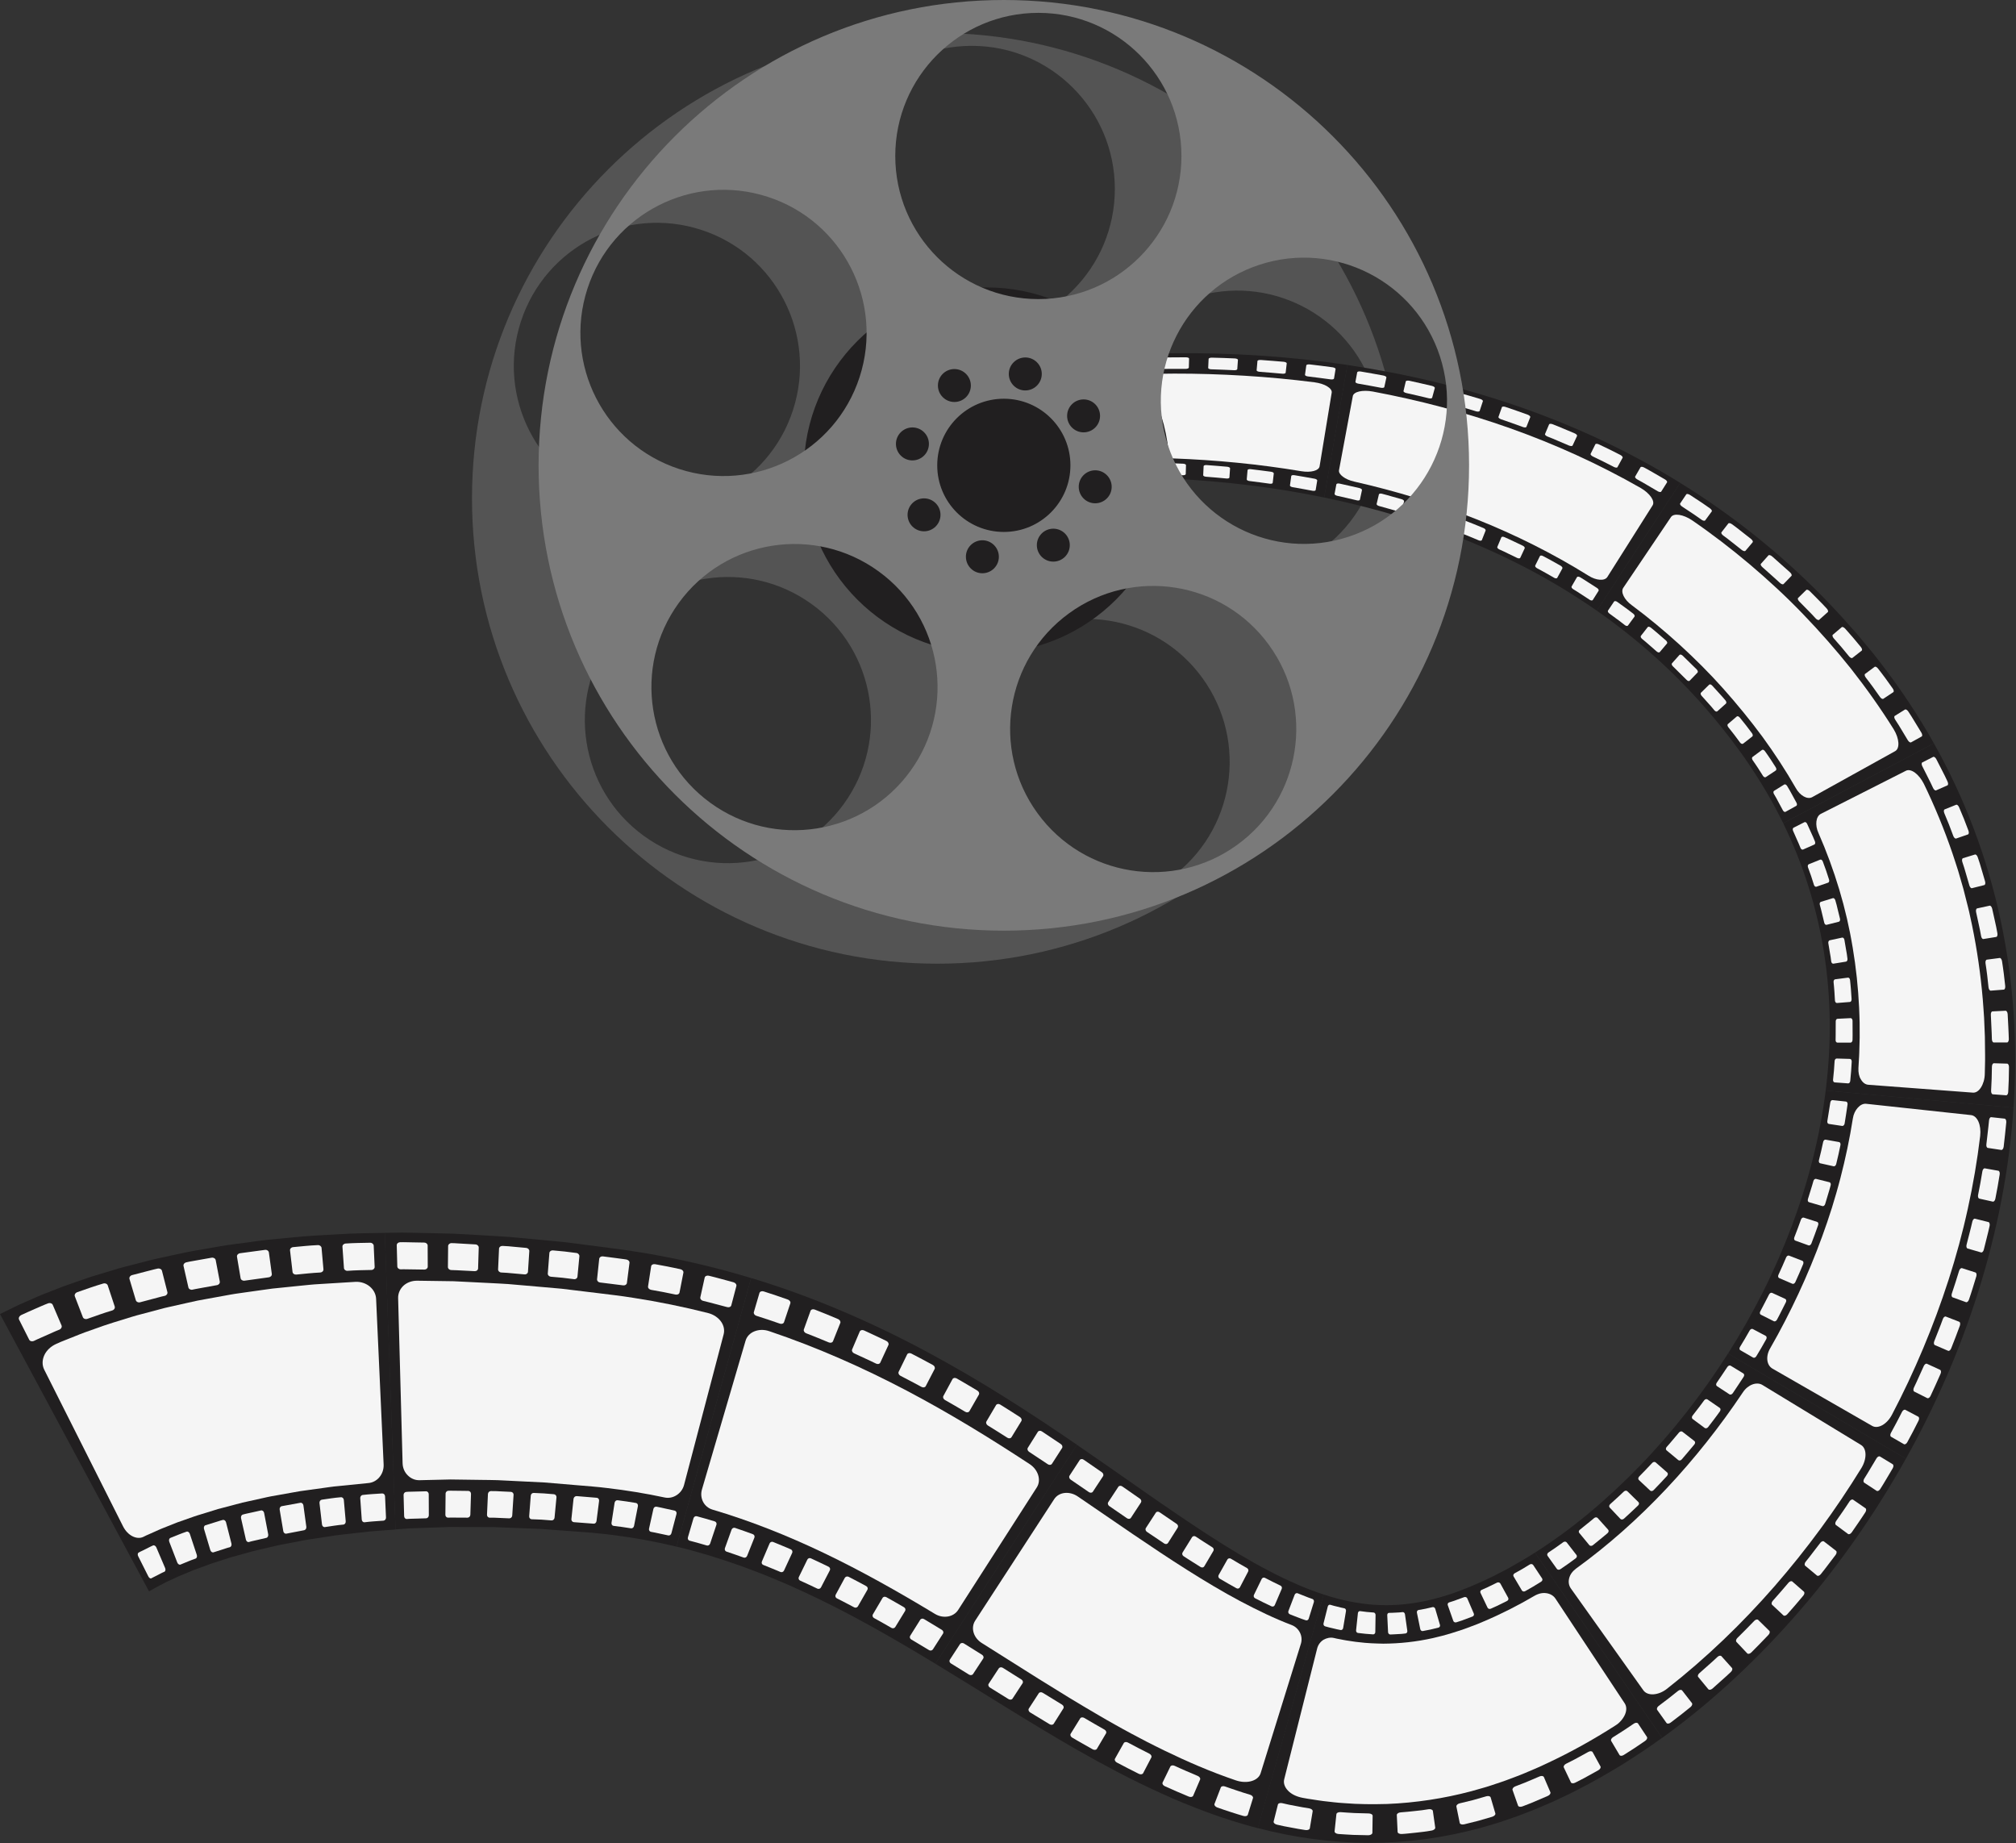 <?xml version="1.0" encoding="UTF-8"?><svg xmlns="http://www.w3.org/2000/svg" xmlns:xlink="http://www.w3.org/1999/xlink" height="428.6" preserveAspectRatio="xMidYMid meet" version="1.0" viewBox="0.0 0.0 468.9 428.6" width="468.9" zoomAndPan="magnify"><rect x="0.0" y="0.0" width="468.9" height="428.6" fill="#333333" stroke="none"/><g><g id="change1_1"><path d="M217.99,7.67c-59.76,0-108.21,48.45-108.21,108.21S158.23,224.1,217.99,224.1S326.2,175.65,326.2,115.88 S277.75,7.67,217.99,7.67z M226.02,10.66c18.38,0,33.28,14.9,33.28,33.28c0,18.38-14.9,33.28-33.28,33.28s-33.28-14.9-33.28-33.28 C192.74,25.56,207.64,10.66,226.02,10.66z M236.54,118.16c1.5-1.5,3.93-1.5,5.42,0c1.5,1.5,1.5,3.93,0,5.42 c-1.5,1.5-3.93,1.5-5.42,0C235.04,122.09,235.04,119.66,236.54,118.16z M232.71,104.38c0-2.12,1.72-3.83,3.83-3.83 c2.12,0,3.83,1.72,3.83,3.83s-1.72,3.83-3.83,3.83C234.43,108.21,232.71,106.5,232.71,104.38z M225.69,97.34 c-1.5,1.5-3.93,1.5-5.42,0s-1.5-3.93,0-5.42s3.93-1.5,5.42,0S227.19,95.84,225.69,97.34z M210.32,97.32c0,2.12-1.72,3.83-3.83,3.83 s-3.83-1.72-3.83-3.83s1.72-3.83,3.83-3.83S210.32,95.2,210.32,97.32z M199.44,113.6c-1.5,1.5-3.93,1.5-5.42,0 c-1.5-1.5-1.5-3.93,0-5.42s3.93-1.5,5.42,0C200.94,109.68,200.94,112.11,199.44,113.6z M121.14,74.81 c5.68-17.48,24.45-27.04,41.93-21.37s27.04,24.45,21.37,41.93c-5.68,17.48-24.45,27.04-41.93,21.37 C125.03,111.06,115.46,92.29,121.14,74.81z M196.22,187.01c-10.8,14.87-31.61,18.16-46.48,7.36c-14.87-10.8-18.16-31.61-7.36-46.48 c10.8-14.87,31.61-18.16,46.48-7.36C203.73,151.33,207.03,172.14,196.22,187.01z M199.43,131.22c-2.12,0-3.83-1.72-3.83-3.83 c0-2.12,1.72-3.83,3.83-3.83s3.83,1.72,3.83,3.83C203.26,129.5,201.55,131.22,199.43,131.22z M215.71,139.85 c-1.5,1.5-3.93,1.5-5.42,0c-1.5-1.5-1.5-3.93,0-5.42c1.5-1.5,3.93-1.5,5.42,0S217.21,138.35,215.71,139.85z M202.5,115.88 c0-8.55,6.93-15.49,15.49-15.49c8.55,0,15.49,6.93,15.49,15.49c0,8.55-6.93,15.49-15.49,15.49 C209.44,131.37,202.5,124.44,202.5,115.88z M233.33,134.44c0,2.12-1.72,3.83-3.83,3.83c-2.12,0-3.83-1.72-3.83-3.83 c0-2.12,1.72-3.83,3.83-3.83C231.61,130.61,233.33,132.32,233.33,134.44z M272.29,204.12c-14.87,10.8-35.68,7.51-46.48-7.36 c-10.8-14.87-7.51-35.68,7.36-46.48c14.87-10.8,35.68-7.51,46.48,7.36C290.46,172.51,287.16,193.32,272.29,204.12z M298.07,132.51 c-17.48,5.68-36.25-3.89-41.93-21.37c-5.68-17.48,3.89-36.25,21.37-41.93c17.48-5.68,36.25,3.89,41.93,21.37 C325.11,108.06,315.55,126.83,298.07,132.51z" fill="#545454"/></g><g><g><g id="change2_4"><path d="M307.99,115.69c-5.77-1.18-11.61-2.14-17.5-2.86c-2.94-0.37-5.9-0.66-8.87-0.92 c-2.97-0.25-5.94-0.44-8.92-0.58c-5.96-0.27-11.93-0.33-17.89-0.15c-2.97,0.09-5.95,0.24-8.89,0.45 c-1.47,0.11-2.93,0.23-4.37,0.37c-0.72,0.07-1.44,0.15-2.13,0.22l-1.88,0.23L232.7,85.8l1.49-0.28l1.32-0.23 c0.87-0.15,1.72-0.29,2.57-0.42c1.7-0.26,3.38-0.5,5.05-0.71c3.35-0.43,6.69-0.78,10.03-1.07c6.67-0.57,13.35-0.88,20.04-0.95 c3.34-0.03,6.69,0,10.04,0.09c3.35,0.1,6.7,0.25,10.05,0.48c6.7,0.45,13.41,1.16,20.1,2.15L307.99,115.69z" fill="#211f20"/></g><g id="change3_1"><path d="M302.69,109.58c-4.93-0.82-9.89-1.48-14.88-1.97c-4.99-0.49-10-0.83-15.03-1.01 c-2.51-0.09-5.03-0.14-7.54-0.16c-2.51-0.01-5.03,0.01-7.54,0.08c-5.02,0.14-10.05,0.42-14.99,0.9c-2.18,0.21-4-0.28-4.13-1.16 l-2.18-15.02c-0.13-0.88,1.74-1.92,4.15-2.24c5.44-0.73,10.86-1.24,16.28-1.59c2.71-0.17,5.42-0.3,8.14-0.39 c2.71-0.08,5.43-0.13,8.15-0.14c5.43-0.01,10.87,0.16,16.31,0.49c5.44,0.33,10.87,0.84,16.29,1.53 c1.19,0.16,2.25,0.49,2.97,0.94c0.73,0.44,1.13,0.97,1.05,1.47l-2.82,17.14C306.75,109.46,304.86,109.94,302.69,109.58z" fill="#f5f5f5"/></g><g fill="#f5f5f5" id="change3_19"><path d="M242.08,87.75c-1.76,0.23-3.52,0.48-5.3,0.76c-0.42,0.07-0.77,0-0.8-0.15l-0.28-1.93 c-0.02-0.15,0.31-0.33,0.73-0.4c1.81-0.3,3.6-0.56,5.38-0.8c0.41-0.05,0.76,0.03,0.78,0.18l0.21,1.96 C242.8,87.53,242.48,87.69,242.08,87.75z" fill="inherit"/><path d="M253.3,86.59c-1.75,0.14-3.5,0.3-5.26,0.47c-0.41,0.04-0.75-0.05-0.76-0.2l-0.17-1.98 c-0.01-0.15,0.31-0.32,0.72-0.36c1.77-0.19,3.54-0.36,5.31-0.5c0.41-0.04,0.75,0.06,0.76,0.22l0.11,2.01 C254.03,86.4,253.71,86.55,253.3,86.59z" fill="inherit"/><path d="M264.52,85.94l-2.63,0.11l-2.63,0.13c-0.41,0.02-0.74-0.08-0.75-0.24l-0.08-2.03 c-0.01-0.16,0.32-0.31,0.74-0.33l2.66-0.15l2.66-0.12c0.41-0.02,0.75,0.1,0.75,0.26l0.03,2.06 C265.26,85.79,264.93,85.92,264.52,85.94z" fill="inherit"/><path d="M275.76,85.78c-1.76-0.02-3.51,0-5.27,0.01c-0.41,0.01-0.74-0.12-0.74-0.28l0.01-2.07 c0-0.16,0.34-0.3,0.75-0.31c1.77-0.02,3.55-0.05,5.32-0.04c0.41,0,0.74,0.13,0.74,0.29l-0.06,2.1 C276.5,85.65,276.17,85.78,275.76,85.78z" fill="inherit"/><path d="M287.01,86.09c-1.76-0.08-3.51-0.16-5.27-0.21c-0.41-0.01-0.73-0.15-0.73-0.32l0.1-2.11 c0.01-0.16,0.35-0.29,0.76-0.28c1.78,0.03,3.55,0.11,5.33,0.18c0.41,0.02,0.74,0.17,0.73,0.34l-0.15,2.14 C287.76,86,287.42,86.12,287.01,86.09z" fill="inherit"/><path d="M298.25,86.9c-0.88-0.09-1.76-0.16-2.63-0.23c-0.88-0.07-1.76-0.15-2.63-0.21 c-0.41-0.03-0.73-0.19-0.71-0.35l0.19-2.15c0.01-0.17,0.36-0.28,0.78-0.25c0.89,0.05,1.78,0.13,2.66,0.2 c0.89,0.07,1.78,0.14,2.66,0.22c0.41,0.04,0.73,0.21,0.71,0.37l-0.25,2.17C299.01,86.84,298.66,86.94,298.25,86.9z" fill="inherit"/><path d="M309.49,88.22c-0.87-0.13-1.75-0.24-2.63-0.35c-0.88-0.11-1.75-0.23-2.63-0.33 c-0.41-0.05-0.72-0.22-0.7-0.39l0.3-2.18c0.02-0.17,0.38-0.27,0.79-0.23c0.89,0.1,1.77,0.22,2.66,0.32 c0.89,0.11,1.78,0.22,2.66,0.35c0.41,0.06,0.73,0.24,0.7,0.41l-0.36,2.2C310.25,88.19,309.89,88.28,309.49,88.22z" fill="inherit"/></g><g fill="#f5f5f5" id="change3_8"><path d="M244.59,110.84c-1.56,0.13-3.12,0.27-4.64,0.44c-0.35,0.04-0.65-0.05-0.68-0.2l-0.28-1.93 c-0.02-0.15,0.25-0.31,0.61-0.35c1.55-0.18,3.13-0.34,4.71-0.48c0.37-0.03,0.68,0.07,0.7,0.22l0.21,1.96 C245.24,110.67,244.96,110.81,244.59,110.84z" fill="inherit"/><path d="M254.71,110.28c-1.59,0.05-3.18,0.12-4.76,0.2c-0.37,0.02-0.68-0.09-0.69-0.24l-0.17-1.98 c-0.01-0.15,0.28-0.3,0.65-0.32c1.6-0.09,3.21-0.18,4.81-0.23c0.37-0.01,0.69,0.1,0.69,0.26l0.11,2.01 C255.38,110.13,255.08,110.27,254.71,110.28z" fill="inherit"/><path d="M264.91,110.17l-2.39-0.02l-2.39,0.01c-0.37,0-0.68-0.12-0.68-0.28l-0.08-2.03 c-0.01-0.16,0.29-0.29,0.67-0.3l2.42-0.02l2.42,0c0.38,0,0.68,0.14,0.68,0.3l0.03,2.06 C265.58,110.06,265.28,110.18,264.91,110.17z" fill="inherit"/><path d="M275.1,110.51c-1.59-0.09-3.18-0.15-4.77-0.21c-0.37-0.01-0.67-0.15-0.67-0.31l0.01-2.07 c0-0.16,0.31-0.28,0.68-0.28c1.61,0.05,3.22,0.11,4.83,0.19c0.37,0.02,0.67,0.16,0.67,0.33l-0.06,2.1 C275.78,110.41,275.47,110.53,275.1,110.51z" fill="inherit"/><path d="M285.26,111.27c-1.58-0.14-3.16-0.3-4.75-0.41c-0.37-0.03-0.66-0.18-0.66-0.35l0.1-2.11 c0.01-0.16,0.32-0.28,0.69-0.25c1.6,0.11,3.21,0.25,4.81,0.39c0.37,0.04,0.66,0.2,0.65,0.37l-0.15,2.14 C285.93,111.21,285.62,111.31,285.26,111.27z" fill="inherit"/><path d="M295.33,112.48c-0.78-0.12-1.57-0.22-2.35-0.32c-0.79-0.1-1.57-0.21-2.36-0.3 c-0.37-0.04-0.65-0.21-0.64-0.38l0.19-2.15c0.01-0.17,0.33-0.27,0.7-0.23c0.8,0.08,1.59,0.19,2.39,0.29 c0.8,0.1,1.59,0.19,2.38,0.31c0.37,0.05,0.65,0.23,0.63,0.4l-0.25,2.17C296.01,112.44,295.7,112.53,295.33,112.48z" fill="inherit"/><path d="M305.31,114.13c-0.77-0.16-1.55-0.29-2.33-0.43c-0.78-0.13-1.55-0.28-2.33-0.41 c-0.36-0.06-0.64-0.24-0.62-0.41l0.3-2.18c0.02-0.17,0.34-0.26,0.71-0.2c0.79,0.12,1.58,0.27,2.36,0.4 c0.79,0.13,1.58,0.27,2.36,0.42c0.37,0.07,0.64,0.26,0.61,0.43l-0.36,2.2C305.98,114.12,305.67,114.2,305.31,114.13z" fill="inherit"/></g></g><g><g id="change2_10"><path d="M371.4,142.01c-4.62-3.22-9.45-6.19-14.46-8.9l-0.94-0.51l-0.95-0.49l-1.9-0.98 c-1.27-0.65-2.57-1.25-3.85-1.89c-1.3-0.59-2.6-1.2-3.92-1.78l-1.98-0.85l-0.99-0.43l-1-0.41c-5.33-2.18-10.81-4.11-16.39-5.79 c-5.58-1.67-11.28-3.09-17.04-4.29l5.4-30.82c6.69,1.01,13.37,2.28,20.01,3.87c6.63,1.61,13.23,3.52,19.74,5.77l1.22,0.42 l1.22,0.44l2.43,0.89c1.62,0.61,3.22,1.25,4.83,1.88c1.6,0.67,3.2,1.32,4.79,2.02l2.38,1.06l1.19,0.53l1.18,0.56 c6.3,2.96,12.46,6.29,18.43,9.98L371.4,142.01z" fill="#211f20"/></g><g id="change3_12"><path d="M369.45,133.86c-8.24-5.13-17.01-9.52-26.14-13.15c-9.13-3.64-18.63-6.52-28.33-8.72 c-1.07-0.24-2-0.65-2.64-1.14c-0.64-0.48-1-1.02-0.9-1.52l3.21-17.22c0.09-0.5,0.66-0.89,1.5-1.08c0.84-0.19,1.96-0.2,3.15,0.02 c10.78,2.02,21.48,4.83,31.94,8.54c10.45,3.71,20.65,8.33,30.39,13.9c2.14,1.25,3.37,3.05,2.74,4.04l-10.53,16.66 C373.22,135.14,371.25,135.01,369.45,133.86z" fill="#f5f5f5"/></g><g fill="#f5f5f5" id="change3_31"><path d="M321.18,90.17c-0.87-0.18-1.74-0.33-2.62-0.49l-2.62-0.46c-0.41-0.07-0.71-0.26-0.68-0.43l0.41-2.21 c0.03-0.17,0.39-0.26,0.81-0.19l2.65,0.46c0.88,0.15,1.77,0.31,2.65,0.48c0.41,0.08,0.71,0.28,0.68,0.46L321.98,90 C321.95,90.17,321.59,90.25,321.18,90.17z" fill="inherit"/><path d="M332.3,92.61l-2.6-0.62c-0.87-0.2-1.73-0.41-2.6-0.59c-0.4-0.09-0.7-0.3-0.66-0.47l0.53-2.23 c0.04-0.17,0.41-0.24,0.82-0.16c0.88,0.18,1.76,0.39,2.64,0.59l2.64,0.61c0.41,0.1,0.7,0.33,0.65,0.5l-0.61,2.23 C333.07,92.65,332.71,92.71,332.3,92.61z" fill="inherit"/><path d="M343.33,95.65l-2.57-0.77c-0.86-0.26-1.72-0.48-2.58-0.73c-0.4-0.11-0.68-0.34-0.63-0.52l0.66-2.24 c0.05-0.17,0.42-0.22,0.83-0.11c0.87,0.24,1.75,0.47,2.62,0.72l2.61,0.77c0.41,0.12,0.69,0.36,0.63,0.53l-0.74,2.24 C344.1,95.72,343.73,95.77,343.33,95.65z" fill="inherit"/><path d="M354.21,99.3c-1.68-0.64-3.39-1.2-5.08-1.8c-0.39-0.14-0.67-0.39-0.6-0.56l0.79-2.24 c0.06-0.18,0.44-0.21,0.84-0.07c1.72,0.6,3.46,1.16,5.16,1.8c0.4,0.15,0.67,0.41,0.6,0.58l-0.88,2.23 C354.98,99.43,354.61,99.45,354.21,99.3z" fill="inherit"/><path d="M364.91,103.6l-2.49-1.06l-1.24-0.53l-1.25-0.5c-0.39-0.16-0.65-0.42-0.57-0.59l0.94-2.23 c0.07-0.17,0.45-0.19,0.85-0.03l1.28,0.51l1.27,0.53l2.54,1.07c0.4,0.16,0.64,0.45,0.56,0.62l-1.03,2.21 C365.68,103.77,365.3,103.76,364.91,103.6z" fill="inherit"/><path d="M375.37,108.58c-1.6-0.85-3.24-1.63-4.87-2.42c-0.38-0.18-0.62-0.47-0.53-0.64l1.09-2.2 c0.08-0.17,0.47-0.16,0.85,0.03c1.66,0.79,3.33,1.58,4.96,2.44c0.38,0.2,0.62,0.49,0.53,0.66l-1.19,2.18 C376.12,108.8,375.75,108.78,375.37,108.58z" fill="inherit"/><path d="M385.54,114.22l-2.35-1.38l-1.18-0.69c-0.39-0.23-0.79-0.44-1.19-0.66c-0.37-0.2-0.59-0.51-0.5-0.67 l1.25-2.16c0.1-0.17,0.48-0.14,0.86,0.07c0.4,0.22,0.81,0.44,1.22,0.67l1.2,0.69l2.4,1.39c0.38,0.21,0.59,0.53,0.48,0.7 l-1.35,2.14C386.28,114.48,385.9,114.44,385.54,114.22z" fill="inherit"/></g><g fill="#f5f5f5" id="change3_21"><path d="M315.59,116.35c-0.76-0.19-1.52-0.37-2.29-0.54l-2.3-0.52c-0.36-0.08-0.62-0.28-0.59-0.45l0.41-2.21 c0.03-0.17,0.35-0.25,0.72-0.18l2.33,0.52c0.78,0.17,1.55,0.34,2.33,0.53c0.36,0.09,0.62,0.3,0.58,0.47l-0.48,2.22 C316.26,116.37,315.94,116.44,315.59,116.35z" fill="inherit"/><path d="M325.26,118.95l-2.25-0.65c-0.75-0.22-1.5-0.43-2.26-0.63c-0.35-0.09-0.6-0.31-0.56-0.48l0.53-2.23 c0.04-0.17,0.36-0.24,0.72-0.14c0.77,0.19,1.53,0.41,2.29,0.63l2.29,0.64c0.35,0.11,0.6,0.33,0.55,0.51l-0.61,2.23 C325.92,119.01,325.6,119.06,325.26,118.95z" fill="inherit"/><path d="M334.71,122.05l-2.19-0.77c-0.73-0.26-1.47-0.49-2.21-0.74c-0.34-0.11-0.58-0.35-0.53-0.52l0.66-2.24 c0.05-0.17,0.38-0.22,0.73-0.11c0.75,0.25,1.51,0.48,2.25,0.73l2.24,0.77c0.35,0.12,0.58,0.36,0.52,0.53l-0.74,2.24 C335.38,122.13,335.05,122.17,334.71,122.05z" fill="inherit"/><path d="M343.93,125.65c-1.41-0.62-2.85-1.17-4.28-1.75c-0.33-0.14-0.56-0.38-0.49-0.55l0.79-2.24 c0.06-0.18,0.39-0.21,0.73-0.07c1.46,0.58,2.93,1.13,4.37,1.76c0.34,0.14,0.55,0.4,0.49,0.57l-0.88,2.23 C344.58,125.76,344.26,125.79,343.93,125.65z" fill="inherit"/><path d="M352.87,129.74l-2.07-1l-1.03-0.5l-1.05-0.48c-0.33-0.15-0.53-0.41-0.46-0.58l0.94-2.23 c0.07-0.17,0.4-0.19,0.73-0.04l1.07,0.48l1.06,0.5l2.12,1.01c0.33,0.15,0.52,0.43,0.45,0.6l-1.03,2.21 C353.51,129.89,353.19,129.89,352.87,129.74z" fill="inherit"/><path d="M361.48,134.36c-1.31-0.78-2.65-1.5-3.99-2.23c-0.31-0.17-0.5-0.45-0.41-0.62l1.09-2.2 c0.08-0.17,0.41-0.17,0.73,0c1.37,0.74,2.75,1.46,4.09,2.25c0.31,0.18,0.49,0.46,0.4,0.63l-1.19,2.18 C362.11,134.54,361.78,134.53,361.48,134.36z" fill="inherit"/><path d="M369.73,139.47l-1.9-1.24l-0.95-0.62c-0.32-0.21-0.65-0.4-0.97-0.6c-0.3-0.18-0.47-0.47-0.37-0.64 l1.25-2.16c0.1-0.17,0.43-0.15,0.74,0.03c0.33,0.2,0.67,0.4,0.99,0.61l0.98,0.63l1.95,1.25c0.31,0.19,0.46,0.49,0.36,0.66 l-1.35,2.14C370.35,139.69,370.03,139.66,369.73,139.47z" fill="inherit"/></g></g><g><g id="change2_1"><path d="M414.75,191.43c-2.35-4.81-5.08-9.47-8.14-13.96l-1.16-1.68l-0.29-0.42l-0.31-0.42l-0.62-0.84 c-0.84-1.11-1.64-2.26-2.52-3.34c-1.71-2.2-3.49-4.35-5.33-6.45c-7.35-8.38-15.74-15.86-24.98-22.31l19.4-29.71 c11.95,7.37,23.1,16.24,33.02,26.34c2.48,2.53,4.89,5.12,7.21,7.79c1.19,1.31,2.29,2.69,3.43,4.05l0.85,1.02l0.42,0.51 l0.41,0.53l1.66,2.14c4.39,5.72,8.42,11.79,12,18.16L414.75,191.43z" fill="#211f20"/></g><g id="change3_30"><path d="M417.66,183.22c-2.34-4.08-4.92-8.03-7.72-11.87c-2.86-3.87-5.91-7.6-9.11-11.19 c-3.2-3.6-6.62-6.99-10.17-10.24c-3.56-3.24-7.28-6.33-11.16-9.21c-1.72-1.25-2.6-3.04-1.95-4.01l11.1-16.46 c0.64-0.96,2.85-0.64,4.91,0.75c4.64,3.18,9.12,6.62,13.43,10.26c4.3,3.65,8.47,7.48,12.38,11.56 c3.92,4.07,7.66,8.31,11.18,12.73c3.53,4.49,6.86,9.18,9.91,14.06c1.32,2.18,1.46,4.46,0.32,5.08l-19.28,10.69 C420.38,185.99,418.65,185.03,417.66,183.22z" fill="#f5f5f5"/></g><g fill="#f5f5f5" id="change3_3"><path d="M395.76,120.86l-1.12-0.79l-0.56-0.39l-0.57-0.38l-2.28-1.51c-0.35-0.23-0.55-0.56-0.44-0.72l1.42-2.11 c0.11-0.16,0.49-0.1,0.86,0.13l2.33,1.53l0.58,0.38l0.57,0.4l1.15,0.8c0.36,0.25,0.55,0.58,0.43,0.74l-1.52,2.07 C396.49,121.18,396.11,121.11,395.76,120.86z" fill="inherit"/><path d="M405.12,127.89l-2.15-1.7c-0.36-0.28-0.71-0.57-1.08-0.85l-1.1-0.82c-0.34-0.25-0.52-0.59-0.39-0.75 l1.59-2.04c0.12-0.16,0.51-0.08,0.86,0.18l1.12,0.83c0.37,0.28,0.74,0.57,1.1,0.86l2.2,1.73c0.34,0.27,0.51,0.61,0.38,0.77 l-1.69,2C405.83,128.24,405.46,128.15,405.12,127.89z" fill="inherit"/><path d="M414,135.55c-1.35-1.24-2.73-2.45-4.09-3.67c-0.33-0.28-0.48-0.62-0.34-0.77l1.75-1.96 c0.14-0.15,0.52-0.05,0.85,0.23c1.4,1.24,2.8,2.47,4.19,3.73c0.32,0.3,0.46,0.66,0.31,0.81l-1.85,1.91 C414.67,135.96,414.31,135.84,414,135.55z" fill="inherit"/><path d="M422.32,143.82l-0.94-1.01c-0.31-0.34-0.64-0.66-0.96-0.98l-1.93-1.96c-0.3-0.3-0.42-0.67-0.28-0.81 l1.91-1.87c0.15-0.14,0.52-0.01,0.83,0.3l1.98,1.99c0.33,0.33,0.66,0.66,0.98,1l0.96,1.02c0.3,0.32,0.41,0.69,0.26,0.83 l-2.01,1.8C422.97,144.27,422.61,144.13,422.32,143.82z" fill="inherit"/><path d="M430.07,152.63c-0.58-0.71-1.16-1.42-1.75-2.12l-1.81-2.07c-0.28-0.32-0.38-0.69-0.22-0.83l2.07-1.76 c0.16-0.14,0.52,0.02,0.81,0.34l1.85,2.11c0.6,0.71,1.19,1.44,1.79,2.15c0.28,0.34,0.37,0.71,0.2,0.85l-2.16,1.69 C430.69,153.12,430.34,152.96,430.07,152.63z" fill="inherit"/><path d="M437.26,162.07l-1.62-2.28c-0.27-0.38-0.55-0.75-0.83-1.12l-0.85-1.11c-0.26-0.34-0.34-0.73-0.16-0.85 l2.22-1.64c0.17-0.13,0.53,0.05,0.8,0.41l0.87,1.13c0.29,0.38,0.58,0.75,0.86,1.15l1.67,2.33c0.26,0.36,0.32,0.75,0.14,0.87 l-2.32,1.54C437.86,162.62,437.51,162.43,437.26,162.07z" fill="inherit"/><path d="M443.74,172.14l-1.45-2.41l-0.73-1.2c-0.24-0.4-0.51-0.79-0.76-1.18c-0.24-0.36-0.28-0.75-0.1-0.87 l2.38-1.48c0.18-0.11,0.53,0.09,0.78,0.47c0.26,0.4,0.53,0.8,0.78,1.21l0.75,1.23l1.5,2.46c0.23,0.38,0.26,0.78,0.07,0.89 l-2.47,1.37C444.31,172.73,443.97,172.51,443.74,172.14z" fill="inherit"/></g><g fill="#f5f5f5" id="change3_25"><path d="M377.93,145.37l-0.89-0.69l-0.45-0.35l-0.46-0.33l-1.82-1.34c-0.28-0.21-0.42-0.51-0.31-0.67l1.42-2.11 c0.11-0.16,0.44-0.13,0.73,0.08l1.87,1.35l0.47,0.34l0.46,0.35l0.92,0.7c0.28,0.22,0.42,0.53,0.3,0.69l-1.52,2.07 C378.52,145.63,378.2,145.58,377.93,145.37z" fill="inherit"/><path d="M385.33,151.5l-1.69-1.48c-0.28-0.25-0.56-0.5-0.85-0.74l-0.87-0.72c-0.27-0.22-0.39-0.53-0.27-0.69 l1.59-2.04c0.12-0.16,0.45-0.1,0.73,0.12l0.89,0.73c0.3,0.24,0.58,0.5,0.88,0.75l1.74,1.51c0.27,0.23,0.38,0.55,0.25,0.7 l-1.69,2C385.92,151.79,385.6,151.73,385.33,151.5z" fill="inherit"/><path d="M392.29,158.11c-1.05-1.06-2.13-2.1-3.19-3.16c-0.26-0.24-0.35-0.55-0.22-0.7l1.75-1.96 c0.14-0.15,0.46-0.08,0.72,0.16c1.1,1.08,2.2,2.13,3.29,3.22c0.25,0.26,0.33,0.59,0.19,0.73l-1.85,1.91 C392.84,158.45,392.53,158.36,392.29,158.11z" fill="inherit"/><path d="M398.75,165.18l-0.72-0.86c-0.24-0.29-0.5-0.56-0.75-0.84l-1.5-1.67c-0.23-0.26-0.3-0.59-0.15-0.73 l1.91-1.87c0.15-0.14,0.46-0.05,0.7,0.22l1.55,1.7c0.26,0.29,0.52,0.56,0.77,0.85l0.75,0.87c0.23,0.27,0.29,0.61,0.14,0.75 l-2.01,1.8C399.28,165.55,398.97,165.45,398.75,165.18z" fill="inherit"/><path d="M404.72,172.67l-1.34-1.8l-1.39-1.76c-0.22-0.27-0.26-0.61-0.1-0.74l2.07-1.76 c0.16-0.14,0.47-0.02,0.7,0.26l1.44,1.79l1.39,1.84c0.21,0.29,0.25,0.62,0.09,0.75l-2.16,1.69 C405.23,173.07,404.92,172.95,404.72,172.67z" fill="inherit"/><path d="M410.05,180.42l-1.17-1.84c-0.19-0.31-0.4-0.61-0.61-0.91l-0.62-0.9c-0.19-0.28-0.21-0.61-0.04-0.74 l2.22-1.64c0.17-0.13,0.48,0,0.68,0.29l0.65,0.92c0.22,0.31,0.43,0.61,0.63,0.93l1.22,1.89c0.19,0.29,0.2,0.63,0.02,0.75 l-2.32,1.54C410.53,180.84,410.23,180.71,410.05,180.42z" fill="inherit"/><path d="M414.69,188.45l-1.03-1.91l-0.51-0.96c-0.17-0.32-0.37-0.63-0.55-0.94c-0.17-0.29-0.16-0.62,0.02-0.73 l2.38-1.48c0.18-0.11,0.48,0.03,0.66,0.33c0.19,0.32,0.39,0.64,0.57,0.96l0.54,0.98l1.07,1.96c0.17,0.3,0.15,0.64-0.05,0.74 l-2.47,1.37C415.14,188.9,414.85,188.75,414.69,188.45z" fill="inherit"/></g></g><g><g id="change2_6"><path d="M424.64,253.59c0.66-5.34,1-10.7,0.94-16.03c-0.06-5.33-0.49-10.63-1.31-15.86 c-1.63-10.47-4.82-20.65-9.52-30.26l35.05-18.59c3.58,6.37,6.69,13.03,9.29,19.91c2.6,6.88,4.68,13.97,6.22,21.16 c1.54,7.19,2.55,14.49,3.04,21.8c0.5,7.31,0.46,14.62-0.03,21.87L424.64,253.59z" fill="#211f20"/></g><g id="change3_16"><path d="M432.25,248.36l0.1-1.76c0.03-0.59,0.08-1.17,0.09-1.76l0.1-3.51l-0.01-3.51c-0.02-1.17-0.08-2.33-0.12-3.5 c-0.22-4.66-0.71-9.3-1.48-13.89l-0.3-1.72c-0.1-0.57-0.2-1.15-0.32-1.71c-0.25-1.14-0.47-2.28-0.73-3.41l-0.84-3.39 c-0.3-1.12-0.64-2.24-0.95-3.36c-1.34-4.46-2.95-8.84-4.83-13.12c-0.86-1.86-0.6-3.87,0.54-4.46l19.8-10.03 c1.16-0.6,3.03,0.77,4.18,3.06c2.52,5.21,4.74,10.58,6.62,16.08c0.45,1.38,0.92,2.75,1.35,4.14l1.21,4.18 c0.37,1.4,0.71,2.81,1.07,4.22c0.19,0.7,0.34,1.41,0.49,2.12l0.46,2.13c1.17,5.69,2,11.44,2.49,17.21 c0.1,1.44,0.23,2.89,0.31,4.33l0.18,4.33l0.05,4.33c0.02,0.72-0.01,1.44-0.02,2.16l-0.05,2.16c-0.01,1.27-0.38,2.4-0.89,3.2 c-0.51,0.8-1.18,1.26-1.89,1.2l-24.31-1.83c-0.71-0.05-1.32-0.53-1.72-1.24C432.39,250.34,432.2,249.39,432.25,248.36z" fill="#f5f5f5"/></g><g fill="#f5f5f5" id="change3_7"><path d="M449.62,183.25c-0.38-0.86-0.82-1.7-1.24-2.54l-1.27-2.52c-0.2-0.39-0.2-0.79-0.01-0.89l2.54-1.29 c0.2-0.1,0.53,0.14,0.73,0.54l1.32,2.58c0.44,0.86,0.89,1.72,1.28,2.6c0.19,0.41,0.18,0.81-0.02,0.9l-2.62,1.16 C450.12,183.9,449.81,183.65,449.62,183.25z" fill="inherit"/><path d="M454.31,194.38c-0.33-0.88-0.65-1.77-1-2.65l-1.08-2.62c-0.17-0.41-0.14-0.8,0.07-0.89l2.68-1.08 c0.21-0.08,0.52,0.18,0.69,0.6l1.12,2.68c0.36,0.9,0.69,1.81,1.04,2.72c0.16,0.42,0.11,0.83-0.1,0.9l-2.75,0.95 C454.76,195.07,454.46,194.79,454.31,194.38z" fill="inherit"/><path d="M458.05,205.88l-0.79-2.72l-0.4-1.36c-0.14-0.45-0.29-0.9-0.44-1.35c-0.14-0.42-0.07-0.81,0.14-0.88 l2.8-0.86c0.22-0.07,0.51,0.23,0.65,0.66c0.15,0.46,0.31,0.92,0.46,1.38l0.41,1.39l0.82,2.79c0.13,0.43,0.05,0.83-0.18,0.89 l-2.87,0.72C458.45,206.6,458.17,206.31,458.05,205.88z" fill="inherit"/><path d="M460.78,217.66c-0.09-0.46-0.16-0.93-0.26-1.39l-0.3-1.39l-0.6-2.77c-0.09-0.43,0.01-0.82,0.24-0.87 l2.91-0.63c0.23-0.05,0.49,0.27,0.59,0.71l0.63,2.84l0.31,1.42c0.1,0.47,0.18,0.95,0.27,1.43c0.08,0.44-0.04,0.83-0.27,0.87 l-2.96,0.48C461.1,218.42,460.85,218.1,460.78,217.66z" fill="inherit"/><path d="M462.51,229.61l-0.31-2.81c-0.1-0.94-0.26-1.87-0.39-2.8c-0.06-0.43,0.07-0.81,0.31-0.84l2.99-0.39 c0.23-0.03,0.47,0.31,0.54,0.75c0.14,0.96,0.3,1.92,0.41,2.88l0.33,2.88c0.05,0.45-0.1,0.83-0.33,0.85l-3.03,0.24 C462.79,230.39,462.56,230.05,462.51,229.61z" fill="inherit"/><path d="M463.29,241.64c-0.01-0.94-0.07-1.88-0.11-2.82c-0.04-0.94-0.08-1.88-0.13-2.82 c-0.03-0.44,0.13-0.8,0.37-0.81l3.05-0.15c0.24-0.01,0.46,0.34,0.49,0.79c0.06,0.96,0.1,1.93,0.15,2.89 c0.04,0.96,0.1,1.93,0.12,2.89c0.01,0.45-0.18,0.81-0.42,0.81l-3.08,0C463.5,242.43,463.3,242.08,463.29,241.64z" fill="inherit"/><path d="M463.11,253.65c0.04-0.94,0.1-1.87,0.13-2.81l0.06-2.81c0.01-0.44,0.21-0.78,0.45-0.78l3.1,0.09 c0.24,0.01,0.43,0.38,0.42,0.82l-0.05,2.88c-0.03,0.96-0.08,1.92-0.13,2.88c-0.02,0.45-0.23,0.79-0.48,0.78l-3.12-0.23 C463.27,254.45,463.09,254.08,463.11,253.65z" fill="inherit"/></g><g fill="#f5f5f5" id="change3_10"><path d="M418.77,197.16c-0.25-0.67-0.56-1.32-0.85-1.98l-0.87-1.97c-0.13-0.31-0.09-0.63,0.11-0.73l2.54-1.29 c0.2-0.1,0.48,0.07,0.62,0.39l0.92,2.03c0.3,0.68,0.63,1.34,0.89,2.04c0.13,0.32,0.07,0.65-0.13,0.74l-2.62,1.16 C419.16,197.65,418.89,197.47,418.77,197.16z" fill="inherit"/><path d="M421.9,205.76c-0.22-0.68-0.42-1.36-0.65-2.04l-0.73-2.02c-0.11-0.31-0.03-0.64,0.17-0.72l2.68-1.08 c0.21-0.08,0.47,0.11,0.59,0.43l0.76,2.08c0.24,0.7,0.46,1.41,0.69,2.11c0.11,0.33,0.02,0.65-0.19,0.73l-2.75,0.95 C422.26,206.28,422,206.08,421.9,205.76z" fill="inherit"/><path d="M424.3,214.57l-0.5-2.08l-0.25-1.04c-0.09-0.35-0.19-0.69-0.28-1.03c-0.09-0.32,0.01-0.63,0.23-0.7 l2.8-0.86c0.22-0.07,0.47,0.15,0.57,0.48c0.1,0.36,0.21,0.71,0.3,1.06l0.26,1.08l0.53,2.15c0.08,0.33-0.03,0.65-0.26,0.71 l-2.87,0.72C424.62,215.11,424.37,214.9,424.3,214.57z" fill="inherit"/><path d="M425.92,223.56c-0.05-0.35-0.09-0.71-0.14-1.06l-0.18-1.05l-0.35-2.11c-0.05-0.33,0.09-0.63,0.31-0.68 l2.91-0.63c0.23-0.05,0.46,0.19,0.52,0.53l0.37,2.18l0.19,1.09c0.06,0.36,0.1,0.73,0.15,1.1c0.05,0.34-0.1,0.65-0.33,0.69 l-2.96,0.48C426.18,224.12,425.96,223.89,425.92,223.56z" fill="inherit"/><path d="M426.79,232.66l-0.13-2.14c-0.04-0.72-0.13-1.42-0.19-2.14c-0.03-0.33,0.13-0.62,0.36-0.65l2.99-0.39 c0.23-0.03,0.45,0.22,0.48,0.57c0.07,0.74,0.16,1.47,0.21,2.21l0.15,2.22c0.02,0.34-0.15,0.64-0.38,0.66l-3.03,0.24 C427.02,233.25,426.81,233,426.79,232.66z" fill="inherit"/><path d="M426.94,241.85c0.03-0.72,0.01-1.44,0.02-2.16c0-0.72,0.02-1.44,0.01-2.16c-0.01-0.33,0.17-0.61,0.41-0.62 l3.05-0.15c0.24-0.01,0.44,0.26,0.45,0.6c0.01,0.74,0,1.49,0.01,2.23c0,0.74,0.02,1.48-0.01,2.23 c-0.01,0.35-0.21,0.63-0.45,0.63l-3.08,0C427.11,242.45,426.92,242.18,426.94,241.85z" fill="inherit"/><path d="M426.35,251.06c0.07-0.72,0.15-1.44,0.21-2.16l0.15-2.16c0.02-0.34,0.24-0.6,0.48-0.59l3.1,0.09 c0.24,0.01,0.42,0.29,0.4,0.64l-0.14,2.23c-0.06,0.74-0.14,1.49-0.2,2.23c-0.03,0.35-0.25,0.61-0.5,0.59l-3.12-0.23 C426.48,251.69,426.31,251.4,426.35,251.06z" fill="inherit"/></g></g><g><g id="change2_2"><path d="M401.92,314.75c2.97-4.67,5.7-9.49,8.18-14.42c2.48-4.93,4.69-10,6.62-15.14 c3.86-10.28,6.58-20.91,7.92-31.6l43.68,4c-0.99,14.51-3.81,28.74-8.08,42.4c-2.14,6.83-4.63,13.54-7.47,20.08 c-2.84,6.54-6,12.93-9.48,19.14L401.92,314.75z" fill="#211f20"/></g><g id="change3_14"><path d="M411.71,313.56c2.39-4.15,4.58-8.41,6.6-12.74c2.02-4.33,3.85-8.75,5.48-13.22 c0.39-1.12,0.81-2.24,1.19-3.37l1.11-3.39l1.02-3.41c0.34-1.14,0.62-2.29,0.94-3.43c1.19-4.59,2.17-9.22,2.9-13.88 c0.15-1.03,0.59-1.92,1.16-2.54c0.56-0.62,1.25-0.98,1.96-0.9l24.39,2.63c0.71,0.08,1.32,0.65,1.71,1.53 c0.38,0.87,0.54,2.05,0.4,3.31c-0.68,5.7-1.65,11.36-2.88,16.94c-0.32,1.39-0.62,2.79-0.97,4.18l-1.07,4.15l-1.17,4.11 c-0.4,1.37-0.84,2.72-1.26,4.08c-1.75,5.42-3.73,10.76-5.93,15.99c-2.2,5.24-4.61,10.38-7.25,15.4 c-1.17,2.22-3.25,3.36-4.6,2.58l-23.17-13.31C410.87,317.47,410.65,315.38,411.71,313.56z" fill="#f5f5f5"/></g><g fill="#f5f5f5" id="change3_13"><path d="M462.01,266.1c0.12-0.92,0.21-1.86,0.32-2.78c0.1-0.93,0.22-1.85,0.3-2.79c0.04-0.43,0.26-0.77,0.5-0.74 l3.13,0.34c0.24,0.03,0.41,0.41,0.38,0.85c-0.08,0.95-0.19,1.9-0.29,2.85c-0.11,0.95-0.2,1.9-0.32,2.85 c-0.06,0.44-0.31,0.77-0.55,0.73l-3.13-0.47C462.1,266.91,461.95,266.53,462.01,266.1z" fill="inherit"/><path d="M460.08,277.87c0.18-0.91,0.37-1.82,0.53-2.74l0.47-2.75c0.07-0.43,0.33-0.74,0.57-0.69l3.14,0.56 c0.24,0.04,0.38,0.43,0.31,0.87l-0.47,2.82c-0.16,0.94-0.35,1.87-0.53,2.8c-0.08,0.44-0.35,0.74-0.59,0.69l-3.14-0.7 C460.13,278.68,460,278.29,460.08,277.87z" fill="inherit"/><path d="M457.4,289.45l0.69-2.7c0.23-0.9,0.46-1.79,0.66-2.7c0.1-0.42,0.37-0.71,0.61-0.65l3.13,0.78 c0.24,0.06,0.36,0.46,0.27,0.89c-0.2,0.93-0.43,1.85-0.66,2.77l-0.69,2.76c-0.1,0.43-0.4,0.71-0.64,0.64l-3.12-0.91 C457.39,290.26,457.3,289.87,457.4,289.45z" fill="inherit"/><path d="M453.98,300.79c0.61-1.74,1.13-3.52,1.69-5.28c0.13-0.41,0.43-0.68,0.67-0.61l3.12,1 c0.24,0.08,0.33,0.48,0.21,0.9c-0.56,1.8-1.09,3.63-1.71,5.41c-0.14,0.42-0.45,0.69-0.69,0.6l-3.1-1.12 C453.92,301.6,453.84,301.2,453.98,300.79z" fill="inherit"/><path d="M449.89,311.88c0.67-1.72,1.38-3.42,2-5.16c0.15-0.4,0.46-0.66,0.7-0.56l3.09,1.2 c0.24,0.09,0.31,0.5,0.16,0.92c-0.63,1.78-1.34,3.53-2.02,5.28c-0.16,0.41-0.48,0.66-0.72,0.55l-3.07-1.32 C449.79,312.69,449.73,312.28,449.89,311.88z" fill="inherit"/><path d="M445.15,322.69c0.41-0.83,0.78-1.67,1.16-2.51l1.14-2.52c0.18-0.39,0.5-0.63,0.74-0.52l3.05,1.4 c0.24,0.11,0.3,0.53,0.11,0.93l-1.15,2.58c-0.38,0.86-0.77,1.72-1.18,2.57c-0.19,0.4-0.53,0.62-0.77,0.5l-3.02-1.52 C445.01,323.49,444.97,323.08,445.15,322.69z" fill="inherit"/><path d="M439.81,333.21l1.31-2.43c0.44-0.81,0.84-1.64,1.27-2.46c0.19-0.38,0.54-0.59,0.78-0.47l3,1.59 c0.23,0.12,0.26,0.54,0.06,0.93c-0.43,0.84-0.84,1.68-1.28,2.51l-1.33,2.49c-0.21,0.39-0.56,0.59-0.79,0.46l-2.97-1.71 C439.62,334,439.6,333.58,439.81,333.21z" fill="inherit"/></g><g fill="#f5f5f5" id="change3_28"><path d="M425.02,260.68c0.13-0.72,0.23-1.43,0.35-2.15c0.11-0.72,0.24-1.44,0.34-2.15 c0.04-0.33,0.27-0.58,0.52-0.56l3.13,0.34c0.24,0.03,0.41,0.33,0.36,0.67c-0.1,0.74-0.22,1.48-0.33,2.22 c-0.12,0.74-0.22,1.48-0.35,2.22c-0.06,0.34-0.31,0.59-0.56,0.56l-3.13-0.47C425.1,261.31,424.96,261.01,425.02,260.68z" fill="inherit"/><path d="M423.06,269.81c0.17-0.71,0.36-1.42,0.52-2.13l0.47-2.14c0.07-0.33,0.33-0.57,0.57-0.52l3.14,0.56 c0.24,0.04,0.38,0.36,0.31,0.7l-0.47,2.21c-0.16,0.73-0.35,1.46-0.52,2.2c-0.08,0.34-0.35,0.57-0.59,0.52l-3.14-0.7 C423.11,270.46,422.98,270.14,423.06,269.81z" fill="inherit"/><path d="M420.5,278.85l0.65-2.11c0.22-0.7,0.44-1.4,0.63-2.11c0.09-0.33,0.36-0.55,0.61-0.49l3.13,0.78 c0.24,0.06,0.37,0.39,0.27,0.72c-0.19,0.73-0.41,1.45-0.63,2.18l-0.65,2.17c-0.1,0.34-0.39,0.55-0.63,0.48l-3.12-0.91 C420.51,279.5,420.41,279.18,420.5,278.85z" fill="inherit"/><path d="M417.34,287.74c0.56-1.37,1.04-2.76,1.55-4.15c0.12-0.32,0.41-0.52,0.65-0.44l3.12,1 c0.24,0.08,0.34,0.41,0.22,0.74c-0.52,1.42-1,2.86-1.57,4.27c-0.13,0.33-0.43,0.53-0.67,0.44l-3.1-1.12 C417.31,288.39,417.22,288.06,417.34,287.74z" fill="inherit"/><path d="M413.64,296.46c0.6-1.35,1.24-2.69,1.8-4.06c0.13-0.32,0.44-0.5,0.68-0.41l3.09,1.2 c0.24,0.09,0.32,0.43,0.19,0.76c-0.56,1.41-1.21,2.79-1.82,4.18c-0.14,0.32-0.45,0.5-0.69,0.4l-3.07-1.32 C413.58,297.11,413.5,296.77,413.64,296.46z" fill="inherit"/><path d="M409.42,304.96c0.36-0.65,0.69-1.31,1.03-1.97l1.02-1.98c0.16-0.31,0.47-0.47,0.71-0.36l3.05,1.4 c0.24,0.11,0.31,0.46,0.15,0.77l-1.03,2.04c-0.34,0.68-0.68,1.36-1.05,2.03c-0.17,0.31-0.49,0.47-0.73,0.35l-3.02-1.52 C409.31,305.61,409.25,305.26,409.42,304.96z" fill="inherit"/><path d="M404.7,313.22l1.15-1.91c0.38-0.64,0.74-1.29,1.11-1.93c0.17-0.3,0.5-0.44,0.73-0.32l3,1.59 c0.23,0.12,0.28,0.47,0.11,0.78c-0.38,0.66-0.74,1.33-1.13,1.99l-1.17,1.96c-0.18,0.31-0.52,0.45-0.75,0.31l-2.97-1.71 C404.57,313.86,404.52,313.51,404.7,313.22z" fill="inherit"/></g></g><g><g id="change2_7"><path d="M357.02,361.05c4.34-2.77,8.6-5.88,12.7-9.31c4.1-3.42,8.07-7.12,11.85-11.04 c3.79-3.92,7.39-8.08,10.79-12.42c3.4-4.34,6.59-8.86,9.56-13.53l41.37,24.46c-3.47,6.22-7.26,12.26-11.34,18.13 c-4.08,5.86-8.46,11.54-13.16,16.99c-4.7,5.45-9.71,10.7-15.06,15.69c-5.34,5-11.04,9.71-17.13,14.11L357.02,361.05z" fill="#211f20"/></g><g id="change3_23"><path d="M366.57,364.76c7.48-5.41,14.54-11.7,21.04-18.61c6.5-6.91,12.45-14.43,17.77-22.38 c1.15-1.76,3.19-2.52,4.52-1.72l22.95,13.96c1.36,0.82,1.4,3.21,0.1,5.36c-5.95,9.67-12.69,18.87-20.2,27.49 c-7.52,8.62-15.84,16.65-25.04,23.86c-0.5,0.4-1.04,0.7-1.58,0.92c-0.54,0.21-1.07,0.33-1.57,0.36c-1,0.06-1.86-0.26-2.35-0.96 l-16.85-23.67c-0.49-0.69-0.6-1.56-0.38-2.39c0.11-0.42,0.3-0.83,0.57-1.2C365.82,365.41,366.17,365.07,366.57,364.76z" fill="#f5f5f5"/></g><g fill="#f5f5f5" id="change3_29"><path d="M433.6,343.85c0.5-0.77,0.97-1.57,1.44-2.36l1.42-2.37c0.22-0.37,0.58-0.56,0.81-0.42l2.94,1.79 c0.23,0.14,0.24,0.56,0.02,0.94l-1.44,2.43c-0.48,0.81-0.96,1.62-1.47,2.41c-0.23,0.37-0.6,0.55-0.83,0.41l-2.9-1.9 C433.37,344.63,433.37,344.21,433.6,343.85z" fill="inherit"/><path d="M427.07,353.69l1.58-2.27c0.53-0.75,1.03-1.53,1.54-2.3c0.24-0.36,0.61-0.52,0.83-0.37l2.87,1.98 c0.22,0.15,0.21,0.57-0.03,0.94c-0.52,0.78-1.03,1.58-1.57,2.35l-1.61,2.33c-0.25,0.36-0.63,0.52-0.85,0.36l-2.82-2.09 C426.8,354.46,426.82,354.04,427.07,353.69z" fill="inherit"/><path d="M419.98,363.17c0.59-0.72,1.15-1.45,1.71-2.19l1.69-2.2c0.26-0.34,0.64-0.49,0.86-0.32l2.79,2.16 c0.22,0.17,0.19,0.59-0.08,0.95l-1.72,2.26c-0.57,0.75-1.14,1.51-1.74,2.24c-0.27,0.35-0.67,0.48-0.88,0.31l-2.73-2.27 C419.66,363.92,419.71,363.5,419.98,363.17z" fill="inherit"/><path d="M412.33,372.25c1.23-1.39,2.47-2.78,3.66-4.21c0.28-0.33,0.67-0.45,0.88-0.27l2.69,2.35 c0.21,0.18,0.15,0.6-0.14,0.94c-1.2,1.47-2.47,2.89-3.72,4.32c-0.29,0.33-0.7,0.45-0.9,0.26l-2.63-2.46 C411.97,372.99,412.04,372.57,412.33,372.25z" fill="inherit"/><path d="M404.09,380.9c1.35-1.3,2.63-2.66,3.94-3.99c0.3-0.31,0.71-0.41,0.91-0.21l2.58,2.53 c0.2,0.2,0.12,0.62-0.19,0.94c-1.33,1.37-2.64,2.77-4.01,4.11c-0.32,0.31-0.73,0.4-0.93,0.2l-2.5-2.65 C403.68,381.62,403.78,381.2,404.09,380.9z" fill="inherit"/><path d="M395.26,389.08l2.12-1.88c0.71-0.63,1.41-1.25,2.09-1.9c0.32-0.3,0.73-0.37,0.92-0.16l2.44,2.72 c0.19,0.21,0.08,0.63-0.25,0.94c-0.7,0.67-1.42,1.31-2.14,1.95l-2.16,1.93c-0.34,0.29-0.77,0.35-0.95,0.13l-2.34-2.84 C394.8,389.77,394.93,389.36,395.26,389.08z" fill="inherit"/><path d="M385.79,396.7l2.28-1.73c0.75-0.58,1.49-1.18,2.23-1.77c0.35-0.28,0.77-0.32,0.95-0.09l2.27,2.92 c0.18,0.23,0.03,0.64-0.32,0.93c-0.76,0.61-1.52,1.23-2.29,1.83l-2.34,1.79c-0.36,0.28-0.8,0.31-0.96,0.08l-2.16-3.03 C385.28,397.38,385.43,396.97,385.79,396.7z" fill="inherit"/></g><g fill="#f5f5f5" id="change3_26"><path d="M399.29,321.55c0.43-0.6,0.84-1.22,1.25-1.84l1.24-1.85c0.2-0.29,0.53-0.41,0.76-0.27l2.94,1.79 c0.23,0.14,0.27,0.5,0.07,0.79l-1.26,1.91c-0.42,0.64-0.83,1.27-1.27,1.9c-0.2,0.29-0.55,0.41-0.77,0.26l-2.9-1.9 C399.11,322.18,399.09,321.83,399.29,321.55z" fill="inherit"/><path d="M393.67,329.19l1.36-1.76c0.46-0.58,0.88-1.19,1.33-1.78c0.2-0.28,0.55-0.38,0.77-0.23l2.87,1.98 c0.22,0.15,0.23,0.51,0.03,0.8c-0.45,0.61-0.88,1.24-1.35,1.84l-1.38,1.81c-0.21,0.28-0.57,0.38-0.79,0.22l-2.82-2.09 C393.47,329.82,393.46,329.46,393.67,329.19z" fill="inherit"/><path d="M387.65,336.48c0.5-0.54,0.97-1.11,1.44-1.67l1.43-1.69c0.22-0.26,0.57-0.35,0.79-0.18l2.79,2.16 c0.22,0.17,0.22,0.53-0.01,0.8l-1.46,1.74c-0.49,0.58-0.97,1.17-1.47,1.73c-0.23,0.27-0.59,0.34-0.81,0.16l-2.73-2.27 C387.41,337.09,387.42,336.74,387.65,336.48z" fill="inherit"/><path d="M381.25,343.36c1.02-1.05,2.05-2.09,3.04-3.17c0.23-0.25,0.59-0.31,0.8-0.12l2.69,2.35 c0.21,0.18,0.19,0.54-0.05,0.8c-1.01,1.12-2.07,2.2-3.11,3.29c-0.24,0.25-0.61,0.3-0.81,0.11l-2.63-2.46 C380.98,343.96,381.01,343.61,381.25,343.36z" fill="inherit"/><path d="M374.5,349.79c1.09-0.95,2.13-1.96,3.2-2.95c0.25-0.23,0.61-0.26,0.81-0.06l2.58,2.53 c0.2,0.2,0.16,0.55-0.1,0.79c-1.1,1.02-2.16,2.08-3.28,3.06c-0.26,0.23-0.63,0.25-0.82,0.05l-2.5-2.65 C374.21,350.36,374.25,350.02,374.5,349.79z" fill="inherit"/><path d="M367.46,355.72l1.67-1.35c0.56-0.45,1.12-0.89,1.66-1.36c0.26-0.22,0.62-0.22,0.81-0.01l2.44,2.72 c0.19,0.21,0.13,0.57-0.13,0.79c-0.56,0.49-1.14,0.96-1.71,1.42l-1.72,1.4c-0.27,0.21-0.64,0.2-0.82-0.02l-2.34-2.84 C367.13,356.26,367.19,355.92,367.46,355.72z" fill="inherit"/><path d="M360.14,361.03l1.74-1.18c0.58-0.4,1.14-0.82,1.72-1.23c0.27-0.19,0.63-0.16,0.8,0.06l2.27,2.92 c0.18,0.23,0.1,0.57-0.18,0.78c-0.59,0.43-1.18,0.87-1.77,1.29l-1.8,1.24c-0.28,0.19-0.64,0.16-0.81-0.08l-2.16-3.03 C359.78,361.56,359.87,361.22,360.14,361.03z" fill="inherit"/></g></g><g><g id="change2_8"><path d="M307.86,370.79c4.09,1.35,7.91,2.1,11.7,2.39c1.89,0.12,3.78,0.12,5.7,0c1.92-0.14,3.87-0.42,5.86-0.8 c1-0.25,2.01-0.42,3.03-0.73l0.77-0.21c0.26-0.06,0.51-0.13,0.77-0.22l1.56-0.49l0.39-0.12l0.41-0.15l0.82-0.3l0.82-0.3 l0.41-0.15l0.41-0.17c1.1-0.45,2.21-0.87,3.31-1.38c2.21-0.95,4.42-2.08,6.63-3.24c2.19-1.22,4.4-2.47,6.56-3.88l29.57,43.08 c-3.03,2.21-6.2,4.29-9.43,6.32c-3.28,1.98-6.6,3.93-10.11,5.69c-1.72,0.91-3.52,1.74-5.31,2.58l-0.67,0.31l-0.69,0.3 l-1.37,0.59l-1.38,0.59l-0.69,0.29l-0.72,0.28l-2.9,1.12c-0.48,0.19-0.98,0.36-1.48,0.53l-1.49,0.51 c-1.97,0.7-4.04,1.27-6.09,1.87c-4.15,1.1-8.42,1.99-12.79,2.59c-4.37,0.57-8.81,0.86-13.24,0.86 c-8.86-0.05-17.62-1.32-25.69-3.45L307.86,370.79z" fill="#211f20"/></g><g id="change3_15"><path d="M310.26,380.9c0.48,0.13,0.96,0.21,1.45,0.3c0.48,0.09,0.96,0.2,1.44,0.27c0.96,0.13,1.92,0.32,2.87,0.4 c1.91,0.25,3.81,0.31,5.72,0.35c3.81-0.02,7.64-0.43,11.52-1.29l1.46-0.36c0.49-0.12,0.97-0.23,1.46-0.38 c0.97-0.29,1.95-0.54,2.93-0.89l1.47-0.49c0.49-0.17,1-0.38,1.5-0.56l1.51-0.57l1.5-0.63c4.01-1.69,7.99-3.71,11.89-6 c0.22-0.12,0.44-0.23,0.66-0.31c0.22-0.09,0.45-0.16,0.68-0.21c0.45-0.1,0.91-0.11,1.34-0.05c0.87,0.12,1.65,0.55,2.12,1.26 l16.11,24.36c0.47,0.71,0.47,1.65,0.07,2.59c-0.2,0.47-0.5,0.94-0.88,1.39c-0.19,0.22-0.41,0.44-0.64,0.65 c-0.24,0.2-0.5,0.39-0.78,0.56c-5,3.2-10.26,6.14-15.79,8.73l-2.08,0.96l-2.12,0.91c-0.71,0.3-1.41,0.61-2.14,0.89l-2.22,0.84 c-1.47,0.58-3,1.06-4.52,1.57c-0.75,0.26-1.53,0.48-2.31,0.7l-2.33,0.66c-6.27,1.66-12.86,2.68-19.51,2.95 c-3.32,0.09-6.66,0.08-9.95-0.19c-1.66-0.09-3.28-0.31-4.92-0.49c-0.82-0.1-1.62-0.24-2.43-0.36c-0.81-0.12-1.62-0.24-2.41-0.4 c-1.4-0.27-2.61-0.86-3.36-1.67c-0.76-0.79-1.1-1.73-0.88-2.62l7.67-30.44c0.23-0.89,0.79-1.6,1.5-2.03 C308.56,380.91,309.41,380.7,310.26,380.9z" fill="#f5f5f5"/></g><g fill="#f5f5f5" id="change3_18"><path d="M375.16,403.98l2.46-1.56l2.4-1.61c0.37-0.25,0.8-0.26,0.97-0.02l2.07,3.12c0.16,0.24-0.02,0.65-0.4,0.91 l-2.47,1.67l-2.53,1.62c-0.39,0.25-0.84,0.25-0.98,0l-1.92-3.24C374.59,404.62,374.78,404.22,375.16,403.98z" fill="inherit"/><path d="M364.23,410.16l1.32-0.67l0.66-0.34l0.65-0.35l2.59-1.42c0.4-0.22,0.84-0.19,0.98,0.06l1.82,3.32 c0.14,0.26-0.08,0.66-0.49,0.89l-2.67,1.48l-0.67,0.37l-0.68,0.35l-1.37,0.7c-0.43,0.22-0.88,0.18-1-0.09l-1.64-3.44 C363.59,410.76,363.82,410.37,364.23,410.16z" fill="inherit"/><path d="M352.45,415.4l1.45-0.56l0.72-0.28l0.7-0.29l2.78-1.18c0.43-0.18,0.87-0.12,0.99,0.15l1.51,3.52 c0.12,0.27-0.14,0.67-0.59,0.86l-2.89,1.24l-0.72,0.31l-0.76,0.3l-1.52,0.59c-0.47,0.18-0.94,0.1-1.04-0.18l-1.28-3.64 C351.71,415.94,352,415.57,352.45,415.4z" fill="inherit"/><path d="M339.52,419.35c1.04-0.25,2.09-0.5,3.12-0.76l3.06-0.88c0.47-0.14,0.93-0.02,1.01,0.27l1.09,3.71 c0.09,0.29-0.25,0.64-0.75,0.79l-3.21,0.93c-1.09,0.28-2.19,0.55-3.28,0.82c-0.51,0.12-0.98-0.02-1.04-0.31l-0.78-3.82 C338.69,419.8,339.03,419.46,339.52,419.35z" fill="inherit"/><path d="M325.79,421.45c0.55-0.03,1.09-0.08,1.63-0.14l1.63-0.17c0.54-0.06,1.09-0.11,1.63-0.18l1.61-0.24 c0.5-0.07,0.94,0.11,0.98,0.41l0.55,3.87c0.04,0.3-0.35,0.61-0.88,0.69l-1.7,0.26c-0.57,0.08-1.14,0.13-1.72,0.2l-1.72,0.18 c-0.57,0.06-1.15,0.12-1.73,0.15c-0.54,0.04-0.99-0.18-1-0.49l-0.19-3.93C324.88,421.75,325.28,421.48,325.79,421.45z" fill="inherit"/><path d="M311.8,421.4c1.09,0.07,2.17,0.16,3.26,0.21l3.28,0.09c0.51,0.01,0.92,0.24,0.92,0.55l-0.06,3.96 c0,0.3-0.45,0.57-0.98,0.56l-3.46-0.08c-1.15-0.05-2.3-0.14-3.44-0.21c-0.54-0.04-0.94-0.32-0.91-0.63l0.42-3.96 C310.85,421.58,311.29,421.36,311.8,421.4z" fill="inherit"/><path d="M298.22,419.31l1.55,0.35l1.57,0.3c1.05,0.2,2.09,0.41,3.16,0.56c0.5,0.08,0.86,0.38,0.81,0.69l-0.66,3.94 c-0.05,0.31-0.52,0.49-1.04,0.41c-1.13-0.16-2.22-0.37-3.33-0.58l-1.65-0.31l-1.62-0.36c-0.5-0.11-0.85-0.45-0.77-0.75l0.98-3.9 C297.28,419.35,297.74,419.2,298.22,419.31z" fill="inherit"/></g><g fill="#f5f5f5" id="change3_5"><path d="M352.27,365.87l1.78-1l1.77-1.07c0.27-0.17,0.63-0.1,0.79,0.14l2.07,3.12c0.16,0.24,0.06,0.58-0.23,0.75 l-1.84,1.13l-1.85,1.06c-0.29,0.17-0.64,0.1-0.79-0.16l-1.92-3.24C351.89,366.36,351.99,366.03,352.27,365.87z" fill="inherit"/><path d="M344.62,369.71l0.9-0.4l0.45-0.2l0.45-0.22l1.79-0.87c0.28-0.13,0.62-0.03,0.76,0.22l1.82,3.32 c0.14,0.26,0.02,0.59-0.27,0.73l-1.88,0.93l-0.47,0.23l-0.47,0.21l-0.95,0.43c-0.29,0.13-0.63,0.03-0.76-0.24l-1.64-3.44 C344.22,370.15,344.34,369.83,344.62,369.71z" fill="inherit"/><path d="M337.04,372.63l0.85-0.27l0.43-0.14l0.45-0.17l1.79-0.65c0.28-0.1,0.6,0.03,0.72,0.3l1.51,3.52 c0.12,0.27-0.02,0.6-0.32,0.7l-1.9,0.71l-0.47,0.18l-0.46,0.15l-0.92,0.3c-0.29,0.09-0.6-0.06-0.7-0.34l-1.28-3.64 C336.64,373.01,336.77,372.71,337.04,372.63z" fill="inherit"/><path d="M329.91,374.4l1.64-0.3l1.66-0.38c0.26-0.06,0.54,0.13,0.62,0.42l1.09,3.71c0.09,0.29-0.08,0.58-0.36,0.64 l-1.81,0.44l-1.8,0.35c-0.28,0.06-0.55-0.14-0.61-0.44l-0.78-3.82C329.5,374.73,329.66,374.45,329.91,374.4z" fill="inherit"/><path d="M323.07,375.06c0.26,0.01,0.53-0.01,0.79-0.02l0.79-0.04c0.26-0.02,0.53-0.01,0.8-0.04l0.8-0.08 c0.25-0.02,0.48,0.2,0.53,0.5l0.55,3.87c0.04,0.3-0.15,0.57-0.42,0.6l-0.89,0.1c-0.3,0.03-0.59,0.03-0.89,0.05l-0.88,0.05 c-0.29,0.02-0.59,0.04-0.88,0.04c-0.27,0-0.51-0.24-0.52-0.55l-0.19-3.93C322.64,375.31,322.82,375.06,323.07,375.06z" fill="inherit"/><path d="M316.33,374.65c0.53,0.06,1.06,0.14,1.59,0.2c0.53,0.04,1.05,0.08,1.58,0.13c0.25,0.02,0.44,0.27,0.44,0.58 l-0.06,3.96c0,0.3-0.23,0.56-0.5,0.54l-1.76-0.13c-0.59-0.05-1.18-0.14-1.77-0.2c-0.28-0.03-0.47-0.3-0.44-0.61l0.42-3.96 C315.85,374.84,316.08,374.62,316.33,374.65z" fill="inherit"/><path d="M309.42,373.18l0.83,0.24l0.82,0.2c0.54,0.13,1.09,0.29,1.63,0.38c0.25,0.05,0.41,0.34,0.36,0.65 l-0.66,3.94c-0.05,0.31-0.32,0.51-0.59,0.46c-0.59-0.1-1.19-0.26-1.79-0.4l-0.9-0.21l-0.91-0.25c-0.28-0.08-0.45-0.39-0.37-0.69 l0.98-3.9C308.89,373.29,309.16,373.1,309.42,373.18z" fill="inherit"/></g></g><g><g id="change2_12"><path d="M250.47,335.97c5.43,3.71,10.66,7.4,15.74,10.94c2.54,1.77,5.05,3.51,7.52,5.18 c1.24,0.85,2.46,1.66,3.68,2.48l1.82,1.2l0.91,0.6l0.9,0.58c4.8,3.11,9.46,5.92,13.96,8.27c2.25,1.2,4.44,2.23,6.59,3.17 c0.53,0.22,1.08,0.48,1.6,0.68l1.58,0.63c1.04,0.37,2.08,0.78,3.1,1.09l-15.32,54.33c-2.04-0.51-4-1.11-5.97-1.71l-2.89-0.95 c-0.49-0.16-0.95-0.33-1.42-0.5l-1.41-0.51c-3.74-1.37-7.35-2.85-10.79-4.43c-3.44-1.57-6.79-3.2-9.98-4.87 c-3.2-1.67-6.32-3.38-9.32-5.1l-1.13-0.64l-1.11-0.65l-2.22-1.29c-1.45-0.86-2.92-1.73-4.34-2.59 c-2.87-1.72-5.65-3.44-8.41-5.13c-5.49-3.39-10.8-6.71-16-9.86L250.47,335.97z" fill="#211f20"/></g><g id="change3_20"><path d="M250.68,347.99l12.9,8.82c4.24,2.88,8.41,5.66,12.54,8.27c4.13,2.6,8.23,5.07,12.28,7.22 c4.05,2.15,8.07,4.09,12.03,5.59c0.87,0.33,1.54,0.99,1.92,1.75c0.39,0.77,0.5,1.7,0.23,2.58l-9.37,30.12 c-0.27,0.88-1.05,1.52-2.1,1.83c-1.06,0.32-2.36,0.28-3.66-0.16c-5.9-2-11.42-4.41-16.7-6.97c-0.67-0.32-1.31-0.64-1.96-0.97 l-1.95-0.98c-1.27-0.67-2.56-1.33-3.81-2.01c-1.25-0.68-2.51-1.36-3.72-2.05l-1.84-1.04l-1.81-1.05 c-4.82-2.8-9.46-5.65-13.99-8.48l-13.33-8.4c-1.93-1.21-2.6-3.52-1.53-5.18l18.39-28.28 C246.3,346.94,248.75,346.67,250.68,347.99z" fill="#f5f5f5"/></g><g fill="#f5f5f5" id="change3_32"><path d="M284.93,415.43c0.47,0.18,0.95,0.34,1.44,0.5l1.45,0.49c0.49,0.16,0.96,0.33,1.46,0.48l1.48,0.45 c0.46,0.14,0.76,0.49,0.67,0.79l-1.2,3.86c-0.09,0.3-0.56,0.43-1.04,0.28l-1.55-0.46c-0.52-0.15-1.01-0.33-1.52-0.49l-1.51-0.5 c-0.51-0.17-1.01-0.34-1.5-0.52c-0.46-0.17-0.74-0.54-0.63-0.83l1.46-3.8C284.04,415.37,284.49,415.27,284.93,415.43z" fill="inherit"/><path d="M273.21,410.63c0.89,0.4,1.76,0.81,2.66,1.19l2.71,1.16c0.42,0.18,0.68,0.55,0.55,0.84l-1.61,3.76 c-0.12,0.29-0.59,0.39-1.03,0.2l-2.81-1.19c-0.93-0.4-1.83-0.81-2.75-1.22c-0.43-0.19-0.66-0.58-0.52-0.87l1.8-3.7 C272.35,410.52,272.8,410.44,273.21,410.63z" fill="inherit"/><path d="M262.35,405.22c1.65,0.87,3.29,1.75,4.99,2.59c0.39,0.2,0.59,0.59,0.45,0.87l-1.91,3.66 c-0.15,0.28-0.6,0.35-1,0.15c-0.87-0.43-1.74-0.87-2.59-1.31l-2.54-1.33c-0.39-0.21-0.57-0.6-0.41-0.89l2.04-3.62 C261.54,405.07,261.97,405.01,262.35,405.22z" fill="inherit"/><path d="M252.19,399.49l1.16,0.68l1.17,0.68c0.79,0.45,1.56,0.9,2.36,1.35c0.37,0.21,0.54,0.6,0.37,0.88l-2.12,3.59 c-0.16,0.28-0.6,0.33-0.98,0.12c-0.82-0.45-1.6-0.91-2.4-1.36l-1.2-0.68l-1.17-0.69c-0.37-0.21-0.52-0.61-0.35-0.89l2.21-3.57 C251.4,399.33,251.83,399.28,252.19,399.49z" fill="inherit"/><path d="M242.54,393.65l4.47,2.74c0.35,0.21,0.5,0.61,0.32,0.89l-2.25,3.56c-0.17,0.28-0.61,0.33-0.96,0.11 l-4.52-2.74c-0.35-0.21-0.48-0.61-0.31-0.89l2.31-3.56C241.77,393.49,242.2,393.43,242.54,393.65z" fill="inherit"/><path d="M233.25,387.84l4.31,2.71c0.34,0.21,0.46,0.61,0.28,0.88l-2.33,3.56c-0.18,0.28-0.6,0.33-0.94,0.12 l-4.34-2.69c-0.33-0.21-0.46-0.6-0.27-0.88l2.35-3.58C232.5,387.69,232.92,387.63,233.25,387.84z" fill="inherit"/><path d="M224.21,382.18l4.21,2.63c0.33,0.21,0.45,0.6,0.26,0.88l-2.36,3.59c-0.18,0.28-0.6,0.34-0.93,0.14 l-4.21-2.6c-0.33-0.2-0.44-0.59-0.26-0.87l2.36-3.62C223.47,382.04,223.89,381.97,224.21,382.18z" fill="inherit"/></g><g fill="#f5f5f5" id="change3_2"><path d="M301.84,370.51c0.29,0.13,0.58,0.24,0.87,0.35l0.86,0.34c0.29,0.11,0.58,0.24,0.86,0.34l0.85,0.3 c0.26,0.1,0.4,0.42,0.31,0.72l-1.2,3.86c-0.09,0.3-0.4,0.46-0.69,0.36l-0.92-0.32c-0.31-0.1-0.62-0.24-0.93-0.35l-0.93-0.36 c-0.31-0.12-0.62-0.23-0.93-0.37c-0.29-0.12-0.43-0.46-0.32-0.75l1.46-3.8C301.25,370.54,301.57,370.39,301.84,370.51z" fill="inherit"/><path d="M294.22,366.92c0.61,0.31,1.22,0.64,1.82,0.93l1.8,0.88c0.28,0.14,0.4,0.47,0.27,0.76l-1.61,3.76 c-0.12,0.29-0.46,0.43-0.76,0.29l-1.9-0.91c-0.63-0.3-1.27-0.64-1.91-0.96c-0.3-0.15-0.42-0.5-0.28-0.79l1.8-3.7 C293.59,366.89,293.94,366.77,294.22,366.92z" fill="inherit"/><path d="M286.3,362.47l1.88,1.11c0.63,0.38,1.25,0.72,1.87,1.07c0.29,0.16,0.4,0.53,0.25,0.81l-1.91,3.66 c-0.15,0.28-0.51,0.38-0.81,0.21c-1.29-0.7-2.58-1.47-3.88-2.22c-0.3-0.18-0.42-0.56-0.26-0.84l2.04-3.62 C285.64,362.37,286,362.29,286.3,362.47z" fill="inherit"/><path d="M278.12,357.32l0.97,0.64l0.96,0.62c0.64,0.41,1.29,0.83,1.93,1.23c0.3,0.19,0.4,0.56,0.24,0.84l-2.12,3.59 c-0.16,0.28-0.54,0.35-0.85,0.16c-0.65-0.4-1.32-0.83-1.97-1.24l-0.99-0.63l-0.99-0.64c-0.31-0.2-0.42-0.59-0.25-0.86l2.21-3.57 C277.43,357.19,277.81,357.12,278.12,357.32z" fill="inherit"/><path d="M269.7,351.66l3.98,2.71c0.31,0.21,0.41,0.6,0.24,0.87l-2.25,3.56c-0.18,0.28-0.57,0.34-0.88,0.13 l-4.03-2.71c-0.31-0.21-0.42-0.61-0.24-0.89l2.31-3.56C268.99,351.5,269.38,351.45,269.7,351.66z" fill="inherit"/><path d="M261.02,345.65l4.1,2.85c0.32,0.22,0.43,0.62,0.25,0.9l-2.33,3.56c-0.18,0.28-0.59,0.32-0.91,0.1 l-4.12-2.83c-0.32-0.22-0.43-0.63-0.25-0.9l2.35-3.58C260.29,345.47,260.7,345.43,261.02,345.65z" fill="inherit"/><path d="M252.05,339.44l4.24,2.93c0.33,0.23,0.44,0.64,0.26,0.92l-2.36,3.59c-0.18,0.28-0.6,0.32-0.92,0.1 l-4.24-2.9c-0.33-0.23-0.45-0.64-0.27-0.92l2.36-3.62C251.3,339.25,251.72,339.21,252.05,339.44z" fill="inherit"/></g></g><g><g id="change2_11"><path d="M174.71,297.19c7.21,2.17,14.24,4.76,21.03,7.64c6.79,2.88,13.37,6.05,19.67,9.43 c6.3,3.38,12.39,6.94,18.21,10.6c5.83,3.65,11.45,7.39,16.86,11.1l-32.92,50.93c-5.2-3.16-10.3-6.15-15.35-8.94 c-5.05-2.8-10.05-5.35-15.04-7.67c-4.98-2.33-9.95-4.37-14.91-6.15c-4.97-1.78-9.93-3.29-14.91-4.48L174.71,297.19z" fill="#211f20"/></g><g id="change3_22"><path d="M178.94,309.56c11.15,3.76,21.8,8.49,31.88,13.79c10.08,5.3,19.59,11.16,28.67,17.12 c2.01,1.32,2.73,3.74,1.66,5.41l-18.3,28.51c-1.07,1.67-3.49,2.06-5.38,0.92c-8.61-5.21-17.13-10-25.73-14.12 c-8.6-4.12-17.27-7.55-26.05-10.15c-0.48-0.14-0.91-0.39-1.27-0.69c-0.36-0.3-0.66-0.67-0.88-1.09 c-0.44-0.84-0.57-1.87-0.28-2.88l10.15-34.61c0.3-1.01,1.06-1.78,2.07-2.18c0.5-0.2,1.07-0.32,1.66-0.33 C177.71,309.25,178.33,309.35,178.94,309.56z" fill="#f5f5f5"/></g><g fill="#f5f5f5" id="change3_9"><path d="M214.93,376.51c1.38,0.83,2.76,1.66,4.15,2.51c0.32,0.2,0.44,0.59,0.25,0.87l-2.35,3.66 c-0.18,0.28-0.59,0.36-0.91,0.16c-1.38-0.84-2.75-1.65-4.12-2.46c-0.32-0.19-0.43-0.58-0.25-0.86l2.32-3.7 C214.2,376.39,214.61,376.31,214.93,376.51z" fill="inherit"/><path d="M206.14,371.4l2.06,1.16l2.06,1.19c0.32,0.18,0.43,0.57,0.26,0.86l-2.29,3.74 c-0.18,0.29-0.58,0.38-0.89,0.2l-2.03-1.16l-2.03-1.13c-0.31-0.18-0.43-0.56-0.26-0.85l2.24-3.8 C205.42,371.31,205.82,371.22,206.14,371.4z" fill="inherit"/><path d="M197.38,366.67c0.68,0.36,1.37,0.7,2.05,1.07l2.05,1.1c0.32,0.17,0.44,0.55,0.27,0.85l-2.2,3.84 c-0.17,0.3-0.56,0.41-0.88,0.24l-2.02-1.06c-0.67-0.35-1.34-0.69-2.01-1.03c-0.31-0.16-0.43-0.53-0.27-0.84l2.12-3.92 C196.67,366.62,197.06,366.51,197.38,366.67z" fill="inherit"/><path d="M188.61,362.38c1.37,0.62,2.74,1.3,4.11,1.95c0.32,0.15,0.45,0.54,0.29,0.84l-2.06,3.97 c-0.16,0.31-0.54,0.43-0.85,0.28c-1.34-0.62-2.67-1.28-4.01-1.87c-0.31-0.14-0.44-0.51-0.29-0.82l1.97-4.04 C187.91,362.37,188.29,362.23,188.61,362.38z" fill="inherit"/><path d="M179.82,358.57c0.69,0.27,1.37,0.57,2.06,0.85c0.69,0.29,1.38,0.56,2.06,0.87 c0.32,0.14,0.46,0.51,0.31,0.83l-1.9,4.1c-0.15,0.32-0.52,0.47-0.83,0.33c-0.67-0.3-1.34-0.55-2-0.83 c-0.67-0.27-1.33-0.55-2-0.81c-0.31-0.12-0.45-0.48-0.31-0.8l1.78-4.18C179.12,358.6,179.5,358.44,179.82,358.57z" fill="inherit"/><path d="M170.97,355.3c1.38,0.48,2.77,0.94,4.15,1.47c0.32,0.12,0.48,0.48,0.34,0.81l-1.69,4.23 c-0.13,0.33-0.49,0.5-0.8,0.39c-1.33-0.5-2.68-0.93-4.01-1.39c-0.31-0.11-0.47-0.46-0.35-0.8l1.55-4.31 C170.29,355.37,170.65,355.18,170.97,355.3z" fill="inherit"/><path d="M162.07,352.59c1.4,0.36,2.79,0.79,4.18,1.2c0.32,0.1,0.5,0.45,0.38,0.79l-1.46,4.36 c-0.11,0.34-0.46,0.54-0.77,0.45c-1.34-0.39-2.68-0.78-4.02-1.12c-0.31-0.08-0.48-0.43-0.38-0.77l1.3-4.44 C161.4,352.71,161.75,352.5,162.07,352.59z" fill="inherit"/></g><g fill="#f5f5f5" id="change3_24"><path d="M242.33,332.86c1.48,0.98,2.96,1.97,4.41,2.95c0.34,0.23,0.47,0.65,0.28,0.93l-2.35,3.66 c-0.18,0.28-0.6,0.33-0.94,0.11c-1.44-0.97-2.91-1.94-4.38-2.9c-0.34-0.23-0.47-0.64-0.29-0.93l2.32-3.7 C241.56,332.68,241.98,332.63,242.33,332.86z" fill="inherit"/><path d="M232.64,326.62l2.31,1.45l2.28,1.46c0.35,0.23,0.5,0.65,0.32,0.94l-2.29,3.74 c-0.18,0.29-0.61,0.35-0.96,0.12l-2.26-1.43l-2.28-1.42c-0.35-0.22-0.5-0.64-0.33-0.93l2.24-3.8 C231.84,326.45,232.28,326.39,232.64,326.62z" fill="inherit"/><path d="M222.53,320.55c0.8,0.47,1.62,0.93,2.41,1.4l2.38,1.42c0.37,0.22,0.53,0.64,0.36,0.94l-2.2,3.84 c-0.17,0.3-0.6,0.37-0.97,0.15l-2.35-1.38c-0.78-0.46-1.58-0.91-2.37-1.36c-0.37-0.21-0.54-0.63-0.37-0.93l2.12-3.92 C221.71,320.4,222.15,320.33,222.53,320.55z" fill="inherit"/><path d="M211.97,314.76c1.7,0.86,3.34,1.77,5.01,2.66c0.39,0.21,0.56,0.63,0.4,0.94l-2.06,3.97 c-0.16,0.31-0.59,0.39-0.97,0.19c-1.63-0.86-3.25-1.75-4.91-2.59c-0.38-0.2-0.57-0.61-0.42-0.93l1.97-4.04 C211.14,314.65,211.58,314.56,211.97,314.76z" fill="inherit"/><path d="M200.96,309.38c0.88,0.39,1.74,0.81,2.62,1.22c0.87,0.41,1.75,0.81,2.6,1.24c0.4,0.2,0.6,0.61,0.46,0.93 l-1.9,4.1c-0.15,0.32-0.58,0.42-0.97,0.23c-0.83-0.42-1.69-0.8-2.54-1.2c-0.85-0.39-1.7-0.8-2.56-1.18 c-0.4-0.18-0.61-0.59-0.48-0.91l1.78-4.18C200.11,309.31,200.55,309.2,200.96,309.38z" fill="inherit"/><path d="M189.5,304.53c1.82,0.72,3.64,1.43,5.42,2.21c0.42,0.18,0.65,0.59,0.52,0.91l-1.69,4.23 c-0.13,0.33-0.57,0.46-0.97,0.29c-1.74-0.74-3.51-1.43-5.28-2.13c-0.41-0.16-0.65-0.56-0.53-0.9l1.55-4.31 C188.64,304.5,189.08,304.36,189.5,304.53z" fill="inherit"/><path d="M177.63,300.31c1.89,0.59,3.75,1.24,5.61,1.89c0.43,0.15,0.69,0.55,0.58,0.89l-1.46,4.36 c-0.11,0.34-0.55,0.5-0.97,0.35c-1.81-0.62-3.62-1.25-5.46-1.82c-0.43-0.13-0.69-0.52-0.59-0.87l1.3-4.44 C176.75,300.33,177.19,300.17,177.63,300.31z" fill="inherit"/></g></g><g><g id="change2_3"><path d="M89.49,286.69l2.68-0.04l1.34-0.02c0.45,0,0.89,0.01,1.33,0.02l5.31,0.11l5.3,0.12 c1.75,0.09,3.5,0.2,5.25,0.29l5.25,0.31c0.87,0.06,1.75,0.1,2.62,0.17l2.59,0.24l10.37,0.98l10.25,1.33l2.56,0.34l1.28,0.17 l1.4,0.22c1.88,0.3,3.75,0.57,5.62,0.94c7.47,1.36,14.85,3.15,22.06,5.33l-17.36,62.46c-4.98-1.2-9.98-2.11-15-2.73 c-1.25-0.18-2.52-0.28-3.77-0.41l-0.95-0.1l-1.08-0.08l-2.16-0.16l-8.62-0.64l-8.56-0.33l-2.14-0.09 c-0.71-0.02-1.41-0.01-2.12-0.01l-4.23-0.01l-4.23-0.01l-4.18,0.15l-4.18,0.14c-0.35,0.01-0.7,0.02-1.04,0.04l-1.03,0.08 l-2.06,0.15L89.49,286.69z" fill="#211f20"/></g><g id="change3_17"><path d="M97.02,297.82l8.47,0.12l8.41,0.42c1.4,0.08,2.8,0.13,4.2,0.23l4.17,0.36l8.33,0.73l8.26,1 c2.77,0.35,5.42,0.63,8.44,1.12c5.87,0.91,11.69,2.09,17.43,3.55c1.26,0.33,2.3,1.05,2.95,1.94c0.65,0.89,0.9,1.97,0.63,3 l-9.21,35.03c-0.27,1.03-0.91,1.84-1.73,2.37c-0.82,0.53-1.81,0.75-2.78,0.54c-4.44-0.95-8.91-1.68-13.4-2.2 c-2.15-0.28-4.72-0.46-7.15-0.67l-7.35-0.62l-7.32-0.36l-3.66-0.18c-1.22-0.04-2.43-0.04-3.64-0.06l-7.27-0.1l-7.22,0.17 c-1.06,0.03-2.03-0.41-2.74-1.13c-0.71-0.69-1.17-1.68-1.2-2.81l-1.04-38.39c-0.03-1.12,0.44-2.15,1.25-2.91 C94.66,298.24,95.78,297.81,97.02,297.82z" fill="#f5f5f5"/></g><g fill="#f5f5f5" id="change3_4"><path d="M152.7,350.37c0.71,0.12,1.4,0.3,2.11,0.45l2.11,0.46c0.33,0.08,0.52,0.43,0.42,0.78l-1.18,4.49 c-0.09,0.35-0.42,0.57-0.73,0.5l-2.02-0.43c-0.67-0.14-1.34-0.3-2.02-0.41c-0.31-0.06-0.51-0.39-0.43-0.74l1.01-4.56 C152.04,350.54,152.37,350.31,152.7,350.37z" fill="inherit"/><path d="M143.66,348.87l2.12,0.29c0.71,0.1,1.41,0.23,2.12,0.34c0.33,0.05,0.54,0.39,0.47,0.74l-0.9,4.6 c-0.07,0.36-0.38,0.61-0.7,0.56c-0.68-0.1-1.35-0.22-2.03-0.31l-2.04-0.26c-0.32-0.04-0.53-0.37-0.47-0.73l0.72-4.66 C143.02,349.08,143.33,348.82,143.66,348.87z" fill="inherit"/><path d="M134.15,347.91l4.68,0.39c0.33,0.04,0.56,0.36,0.51,0.73l-0.6,4.69c-0.05,0.36-0.34,0.63-0.66,0.6 l-4.6-0.35c-0.36-0.03-0.62-0.35-0.58-0.71l0.5-4.73C133.46,348.15,133.79,347.88,134.15,347.91z" fill="inherit"/><path d="M124.14,347.17l2.34,0.11l2.35,0.19c0.36,0.03,0.63,0.35,0.6,0.72l-0.45,4.75 c-0.04,0.37-0.35,0.65-0.71,0.62l-2.31-0.18l-2.29-0.09c-0.36-0.01-0.62-0.33-0.59-0.7l0.37-4.78 C123.46,347.44,123.78,347.15,124.14,347.17z" fill="inherit"/><path d="M114.18,346.74l1.16,0.01l1.17,0.06l2.33,0.11c0.36,0.02,0.64,0.33,0.61,0.71l-0.31,4.8 c-0.02,0.37-0.33,0.66-0.69,0.65l-2.29-0.1l-1.14-0.05l-1.14-0.01c-0.35,0-0.63-0.31-0.61-0.68l0.22-4.83 C113.51,347.04,113.82,346.74,114.18,346.74z" fill="inherit"/><path d="M104.28,346.66c0.38-0.02,0.77-0.01,1.16,0l1.16,0.01l2.32,0.03c0.36,0,0.64,0.31,0.63,0.69l-0.15,4.85 c-0.01,0.38-0.31,0.68-0.66,0.68l-2.27-0.01l-1.13-0.01c-0.38,0-0.76-0.01-1.13,0.01c-0.35,0.01-0.63-0.29-0.62-0.66l0.05-4.88 C103.63,346.98,103.93,346.67,104.28,346.66z" fill="inherit"/><path d="M94.48,346.93l0.57-0.04l0.57-0.01l1.15-0.03l2.3-0.06c0.36-0.01,0.65,0.29,0.65,0.67l0.02,4.9 c0,0.38-0.28,0.7-0.63,0.71l-2.24,0.07l-1.12,0.03l-0.56,0.02l-0.55,0.04c-0.34,0.03-0.63-0.26-0.64-0.65l-0.13-4.92 C93.85,347.28,94.13,346.96,94.48,346.93z" fill="inherit"/></g><g fill="#f5f5f5" id="change3_33"><path d="M164.86,296.66c0.97,0.22,1.93,0.5,2.89,0.75c0.96,0.26,1.92,0.51,2.88,0.78c0.44,0.13,0.73,0.52,0.64,0.87 l-1.18,4.49c-0.09,0.35-0.52,0.53-0.95,0.41c-0.93-0.26-1.86-0.5-2.8-0.74c-0.93-0.24-1.86-0.5-2.8-0.72 c-0.44-0.1-0.73-0.47-0.65-0.83l1.01-4.56C163.98,296.75,164.41,296.55,164.86,296.66z" fill="inherit"/><path d="M152.37,293.98l2.95,0.55c0.98,0.19,1.96,0.41,2.93,0.61c0.46,0.1,0.77,0.47,0.7,0.82l-0.9,4.6 c-0.07,0.36-0.48,0.57-0.92,0.48c-0.95-0.19-1.89-0.4-2.84-0.58l-2.86-0.52c-0.44-0.08-0.76-0.44-0.7-0.8l0.72-4.66 C151.49,294.12,151.91,293.9,152.37,293.98z" fill="inherit"/><path d="M140.22,292.16l2.71,0.35l1.35,0.18l0.68,0.09c0.23,0.03,0.44,0.06,0.7,0.1c0.46,0.07,0.8,0.43,0.75,0.79 l-0.6,4.69c-0.05,0.36-0.45,0.6-0.89,0.54c-0.25-0.04-0.46-0.06-0.69-0.09l-0.67-0.08l-1.34-0.17l-2.67-0.33 c-0.41-0.05-0.72-0.39-0.68-0.76l0.5-4.73C139.42,292.36,139.79,292.11,140.22,292.16z" fill="inherit"/><path d="M128.61,290.77l2.74,0.26l2.71,0.34c0.42,0.05,0.73,0.4,0.7,0.77l-0.45,4.75c-0.04,0.37-0.4,0.63-0.82,0.57 l-2.67-0.33l-2.7-0.24c-0.42-0.04-0.74-0.37-0.71-0.74l0.37-4.78C127.81,291,128.18,290.73,128.61,290.77z" fill="inherit"/><path d="M116.88,289.73l1.39,0.08l1.37,0.13l2.74,0.25c0.43,0.04,0.75,0.37,0.73,0.75l-0.31,4.8 c-0.02,0.37-0.38,0.65-0.8,0.61l-2.7-0.24l-1.35-0.12l-1.36-0.08c-0.42-0.02-0.75-0.35-0.74-0.72l0.22-4.83 C116.09,289.99,116.45,289.71,116.88,289.73z" fill="inherit"/><path d="M105.03,289.08c0.47,0,0.93,0.03,1.39,0.06l1.39,0.08l2.78,0.16c0.43,0.02,0.77,0.35,0.76,0.73l-0.15,4.85 c-0.01,0.38-0.36,0.66-0.79,0.64l-2.73-0.14l-1.36-0.07c-0.45-0.02-0.91-0.05-1.37-0.05c-0.43-0.01-0.77-0.32-0.77-0.7 l0.05-4.88C104.24,289.37,104.6,289.07,105.03,289.08z" fill="inherit"/><path d="M93.06,288.87l0.71-0.01l0.7,0.01l1.4,0.03l2.81,0.05c0.44,0.01,0.79,0.32,0.79,0.7l0.02,4.9 c0,0.38-0.34,0.68-0.77,0.68l-2.75-0.04l-1.38-0.02l-0.69-0.01l-0.69,0.01c-0.43,0.01-0.79-0.29-0.8-0.68l-0.13-4.92 C92.27,289.19,92.62,288.88,93.06,288.87z" fill="inherit"/></g></g><g><g id="change2_9"><path d="M0,305.57l3-1.47c0.5-0.24,1-0.49,1.5-0.72l1.47-0.65l2.94-1.29c0.49-0.22,0.97-0.4,1.45-0.59l1.45-0.57 l2.9-1.13c0.96-0.35,1.91-0.68,2.87-1.01l2.87-0.99l0.72-0.24l0.71-0.22l1.42-0.43l2.84-0.86c0.95-0.28,1.9-0.58,2.84-0.81 l5.64-1.46c0.94-0.26,1.87-0.43,2.81-0.65l2.8-0.61l2.8-0.6c0.47-0.11,0.93-0.18,1.39-0.27l1.39-0.25l5.56-0.97 c0.93-0.17,1.84-0.28,2.76-0.41l2.76-0.37l2.76-0.37c0.92-0.11,1.84-0.26,2.75-0.34l5.47-0.52c3.66-0.4,7.26-0.54,10.87-0.75 c3.62-0.25,7.18-0.25,10.76-0.32l2.5,68.98c-2.74,0.22-5.51,0.34-8.18,0.7c-2.69,0.31-5.41,0.55-8.02,1.01l-3.95,0.6 c-0.67,0.08-1.3,0.24-1.94,0.35l-1.93,0.37l-1.93,0.37c-0.64,0.13-1.29,0.23-1.91,0.39l-3.75,0.88l-0.94,0.22 c-0.31,0.07-0.63,0.14-0.93,0.23l-1.81,0.51l-1.81,0.5c-0.6,0.17-1.22,0.31-1.79,0.52l-3.48,1.12c-0.59,0.17-1.14,0.39-1.69,0.6 l-1.66,0.61l-0.83,0.3l-0.42,0.15l-0.4,0.17l-1.58,0.66c-0.52,0.22-1.06,0.43-1.57,0.65L40,367.28l-0.74,0.34 c-0.24,0.11-0.51,0.22-0.72,0.34l-1.36,0.71l-0.68,0.35c-0.22,0.12-0.41,0.24-0.62,0.35c-0.41,0.24-0.81,0.47-1.22,0.69 L0,305.57z" fill="#211f20"/></g><g id="change3_27"><path d="M13.09,312.51c0.37-0.16,0.74-0.33,1.11-0.49l1.1-0.44l2.21-0.88l1.1-0.44c0.37-0.15,0.74-0.29,1.1-0.42 l2.2-0.78c2.94-1.09,5.85-1.95,8.78-2.85c0.73-0.24,1.46-0.41,2.19-0.61l2.19-0.58l2.19-0.58l1.09-0.29l1.09-0.25l4.37-0.98 l2.18-0.48l2.18-0.4l4.35-0.79c0.72-0.12,1.45-0.28,2.17-0.38l2.17-0.31l4.34-0.61c0.72-0.1,1.45-0.21,2.17-0.3l2.16-0.22 l4.32-0.44c1.44-0.14,2.88-0.31,4.31-0.38l8.59-0.53c2.52-0.08,4.63,1.71,4.73,3.96l1.75,38.52c0.1,2.26-1.52,4.18-3.61,4.32 l-7.05,0.71c-1.18,0.09-2.33,0.29-3.49,0.44l-3.47,0.48l-1.74,0.24c-0.57,0.09-1.14,0.2-1.71,0.3l-3.41,0.61l-1.7,0.3 c-0.57,0.1-1.12,0.24-1.68,0.36l-3.34,0.74l-1.67,0.37l-1.63,0.43l-3.26,0.86l-0.81,0.21l-0.79,0.25l-1.59,0.49l-1.59,0.49 c-0.53,0.17-1.07,0.31-1.57,0.5l-3.07,1.08c-0.51,0.18-1.03,0.35-1.51,0.56l-1.48,0.59l-1.48,0.59 c-0.25,0.09-0.49,0.2-0.72,0.31l-0.71,0.32l-1.41,0.63l-0.71,0.31c-0.23,0.11-0.45,0.22-0.67,0.33c-0.78,0.39-1.7,0.3-2.57-0.14 c-0.85-0.44-1.63-1.23-2.17-2.3L10.3,318.53c-0.54-1.06-0.5-2.29,0.01-3.4C10.81,314.05,11.79,313.09,13.09,312.51z" fill="#f5f5f5"/></g><g fill="#f5f5f5" id="change3_6"><path d="M84.37,347.64c1.49-0.18,3.01-0.25,4.52-0.35c0.35-0.02,0.65,0.27,0.67,0.65l0.22,4.94 c0.02,0.38-0.25,0.71-0.59,0.74c-1.47,0.11-2.95,0.18-4.39,0.37c-0.34,0.04-0.63-0.24-0.66-0.63l-0.35-4.96 C83.76,348.02,84.02,347.68,84.37,347.64z" fill="inherit"/><path d="M74.85,348.74c1.47-0.21,2.93-0.45,4.43-0.57c0.35-0.04,0.66,0.25,0.69,0.63l0.44,4.97 c0.03,0.39-0.21,0.73-0.55,0.76c-1.46,0.13-2.87,0.37-4.29,0.58c-0.33,0.05-0.64-0.22-0.68-0.61l-0.58-4.98 C74.27,349.14,74.51,348.79,74.85,348.74z" fill="inherit"/><path d="M65.54,350.25l4.32-0.79c0.33-0.07,0.66,0.22,0.71,0.6l0.68,4.98c0.05,0.39-0.18,0.73-0.5,0.8l-4.16,0.8 c-0.32,0.06-0.64-0.2-0.7-0.59l-0.84-4.98C64.98,350.67,65.2,350.31,65.54,350.25z" fill="inherit"/><path d="M56.48,352.2c0.17-0.05,0.34-0.1,0.52-0.14l0.53-0.12l1.06-0.23l2.11-0.47c0.33-0.07,0.65,0.18,0.73,0.57 l0.95,4.98c0.07,0.39-0.12,0.76-0.44,0.83l-2.02,0.47l-1.01,0.23l-0.51,0.12c-0.17,0.04-0.33,0.09-0.49,0.14 c-0.3,0.09-0.62-0.16-0.71-0.54l-1.13-4.97C55.97,352.67,56.16,352.29,56.48,352.2z" fill="inherit"/><path d="M47.8,354.68l2-0.62l1-0.31l0.5-0.16c0.17-0.05,0.34-0.09,0.51-0.14c0.32-0.08,0.66,0.16,0.76,0.54 l1.26,4.95c0.1,0.38-0.07,0.76-0.37,0.85c-0.16,0.05-0.33,0.09-0.49,0.13l-0.47,0.15l-0.95,0.31l-1.89,0.6 c-0.29,0.09-0.62-0.14-0.74-0.52l-1.47-4.92C47.34,355.16,47.49,354.77,47.8,354.68z" fill="inherit"/><path d="M39.63,357.63c1.24-0.49,2.44-1.01,3.75-1.45c0.3-0.11,0.64,0.12,0.77,0.5l1.62,4.89 c0.13,0.38,0,0.77-0.28,0.87c-1.24,0.42-2.36,0.92-3.51,1.39c-0.27,0.11-0.6-0.11-0.75-0.48l-1.86-4.83 C39.23,358.14,39.34,357.75,39.63,357.63z" fill="inherit"/><path d="M32.25,361.04c0.24-0.15,0.54-0.28,0.81-0.41l0.83-0.41l0.83-0.42c0.14-0.07,0.27-0.14,0.42-0.21l0.44-0.2 c0.27-0.12,0.62,0.08,0.78,0.45l2.04,4.78c0.16,0.37,0.08,0.77-0.17,0.88l-0.41,0.18c-0.13,0.06-0.25,0.13-0.38,0.19l-0.75,0.39 l-0.75,0.38c-0.24,0.13-0.52,0.25-0.73,0.38c-0.21,0.12-0.53-0.07-0.71-0.44l-2.35-4.67C31.96,361.57,32.01,361.17,32.25,361.04 z" fill="inherit"/></g><g fill="#f5f5f5" id="change3_11"><path d="M80.41,289.17c1.91-0.13,3.79-0.14,5.68-0.18c0.44-0.01,0.81,0.3,0.83,0.68l0.22,4.94 c0.02,0.38-0.32,0.7-0.75,0.71c-1.85,0.04-3.69,0.06-5.56,0.2c-0.43,0.03-0.81-0.27-0.83-0.65l-0.35-4.96 C79.62,289.53,79.96,289.2,80.41,289.17z" fill="inherit"/><path d="M68.17,290.01c1.92-0.18,3.85-0.39,5.75-0.47c0.44-0.03,0.83,0.27,0.87,0.65l0.44,4.97 c0.03,0.39-0.29,0.72-0.72,0.75c-1.86,0.09-3.73,0.3-5.6,0.48c-0.44,0.04-0.83-0.23-0.87-0.62l-0.58-4.98 C67.4,290.4,67.73,290.05,68.17,290.01z" fill="inherit"/><path d="M55.82,291.43l5.81-0.78c0.45-0.07,0.86,0.23,0.91,0.61l0.68,4.98c0.05,0.39-0.26,0.73-0.7,0.79l-5.65,0.78 c-0.44,0.06-0.85-0.2-0.91-0.59l-0.84-4.98C55.06,291.86,55.37,291.5,55.82,291.43z" fill="inherit"/><path d="M43.35,293.54l0.74-0.16l0.73-0.13l1.46-0.26l2.93-0.52c0.45-0.08,0.88,0.17,0.96,0.56l0.95,4.98 c0.07,0.39-0.22,0.76-0.66,0.84l-2.84,0.51l-1.42,0.26l-0.71,0.13l-0.71,0.15c-0.44,0.1-0.87-0.14-0.96-0.52l-1.13-4.97 C42.59,294.03,42.89,293.64,43.35,293.54z" fill="inherit"/><path d="M30.74,296.51l2.96-0.77l1.48-0.38l0.74-0.19c0.25-0.06,0.49-0.11,0.74-0.17c0.46-0.1,0.91,0.13,1.01,0.51 l1.26,4.95c0.1,0.38-0.18,0.78-0.62,0.88c-0.24,0.05-0.47,0.1-0.71,0.16l-0.71,0.19l-1.43,0.38l-2.86,0.76 c-0.44,0.12-0.9-0.1-1.01-0.48l-1.47-4.92C30,297.04,30.28,296.63,30.74,296.51z" fill="inherit"/><path d="M17.99,300.48c2-0.7,4.02-1.42,6-2c0.46-0.14,0.94,0.05,1.07,0.43l1.62,4.89c0.13,0.38-0.13,0.8-0.58,0.94 c-1.91,0.56-3.84,1.27-5.76,1.94c-0.45,0.16-0.93-0.02-1.07-0.39l-1.86-4.83C17.26,301.08,17.52,300.64,17.99,300.48z" fill="inherit"/><path d="M4.98,305.78c0.53-0.26,1.03-0.47,1.54-0.7l1.54-0.68l1.54-0.67l0.77-0.33l0.76-0.3 c0.47-0.19,0.98-0.04,1.14,0.33l2.04,4.78c0.16,0.37-0.08,0.82-0.53,1l-0.72,0.29l-0.73,0.32l-1.46,0.65l-1.46,0.65 c-0.49,0.22-0.97,0.42-1.46,0.67c-0.46,0.22-0.98,0.11-1.16-0.25l-2.35-4.67C4.24,306.5,4.49,306.02,4.98,305.78z" fill="inherit"/></g></g></g><g id="change2_5"><circle cx="229.49" cy="109.37" fill="#211f20" r="42.53"/></g><g id="change4_1"><path d="M233.48,0c-59.76,0-108.21,48.45-108.21,108.21s48.45,108.21,108.21,108.21s108.21-48.45,108.21-108.21 S293.24,0,233.48,0z M241.51,2.99c18.38,0,33.28,14.9,33.28,33.28s-14.9,33.28-33.28,33.28s-33.28-14.9-33.28-33.28 S223.13,2.99,241.51,2.99z M252.02,110.49c1.5-1.5,3.93-1.5,5.42,0c1.5,1.5,1.5,3.93,0,5.42c-1.5,1.5-3.93,1.5-5.42,0 S250.53,111.99,252.02,110.49z M248.2,96.71c0-2.12,1.72-3.83,3.83-3.83c2.12,0,3.83,1.72,3.83,3.83c0,2.12-1.72,3.83-3.83,3.83 C249.92,100.54,248.2,98.83,248.2,96.71z M241.18,89.67c-1.5,1.5-3.93,1.5-5.42,0c-1.5-1.5-1.5-3.93,0-5.42 c1.5-1.5,3.93-1.5,5.42,0C242.68,85.74,242.68,88.17,241.18,89.67z M225.81,89.65c0,2.12-1.72,3.83-3.83,3.83s-3.83-1.72-3.83-3.83 c0-2.12,1.72-3.83,3.83-3.83S225.81,87.54,225.81,89.65z M214.93,105.94c-1.5,1.5-3.93,1.5-5.42,0c-1.5-1.5-1.5-3.93,0-5.42 c1.5-1.5,3.93-1.5,5.42,0C216.43,102.01,216.43,104.44,214.93,105.94z M136.63,67.14c5.68-17.48,24.45-27.04,41.93-21.37 s27.04,24.45,21.37,41.93c-5.68,17.48-24.45,27.04-41.93,21.37C140.52,103.39,130.95,84.62,136.63,67.14z M211.71,179.34 c-10.8,14.87-31.61,18.16-46.48,7.36c-14.87-10.8-18.16-31.61-7.36-46.48c10.8-14.87,31.61-18.16,46.48-7.36 C219.22,143.66,222.51,164.47,211.71,179.34z M214.92,123.55c-2.12,0-3.83-1.72-3.83-3.83c0-2.12,1.72-3.83,3.83-3.83 s3.83,1.72,3.83,3.83C218.75,121.83,217.03,123.55,214.92,123.55z M231.2,132.18c-1.5,1.5-3.93,1.5-5.42,0s-1.5-3.93,0-5.42 c1.5-1.5,3.93-1.5,5.42,0C232.7,128.26,232.7,130.69,231.2,132.18z M217.99,108.21c0-8.55,6.93-15.49,15.49-15.49 c8.55,0,15.49,6.93,15.49,15.49c0,8.55-6.93,15.49-15.49,15.49C224.92,123.7,217.99,116.77,217.99,108.21z M248.82,126.77 c0,2.12-1.72,3.83-3.83,3.83c-2.12,0-3.83-1.72-3.83-3.83c0-2.12,1.72-3.83,3.83-3.83C247.1,122.94,248.82,124.65,248.82,126.77z M287.78,196.45c-14.87,10.8-35.68,7.51-46.48-7.36c-10.8-14.87-7.51-35.68,7.36-46.48s35.68-7.51,46.48,7.36 C305.95,164.84,302.65,185.65,287.78,196.45z M313.56,124.85c-17.48,5.68-36.25-3.89-41.93-21.37 c-5.68-17.48,3.89-36.25,21.37-41.93c17.48-5.68,36.25,3.89,41.93,21.37C340.6,100.39,331.04,119.17,313.56,124.85z" fill="#7a7a7a"/></g></g></svg>